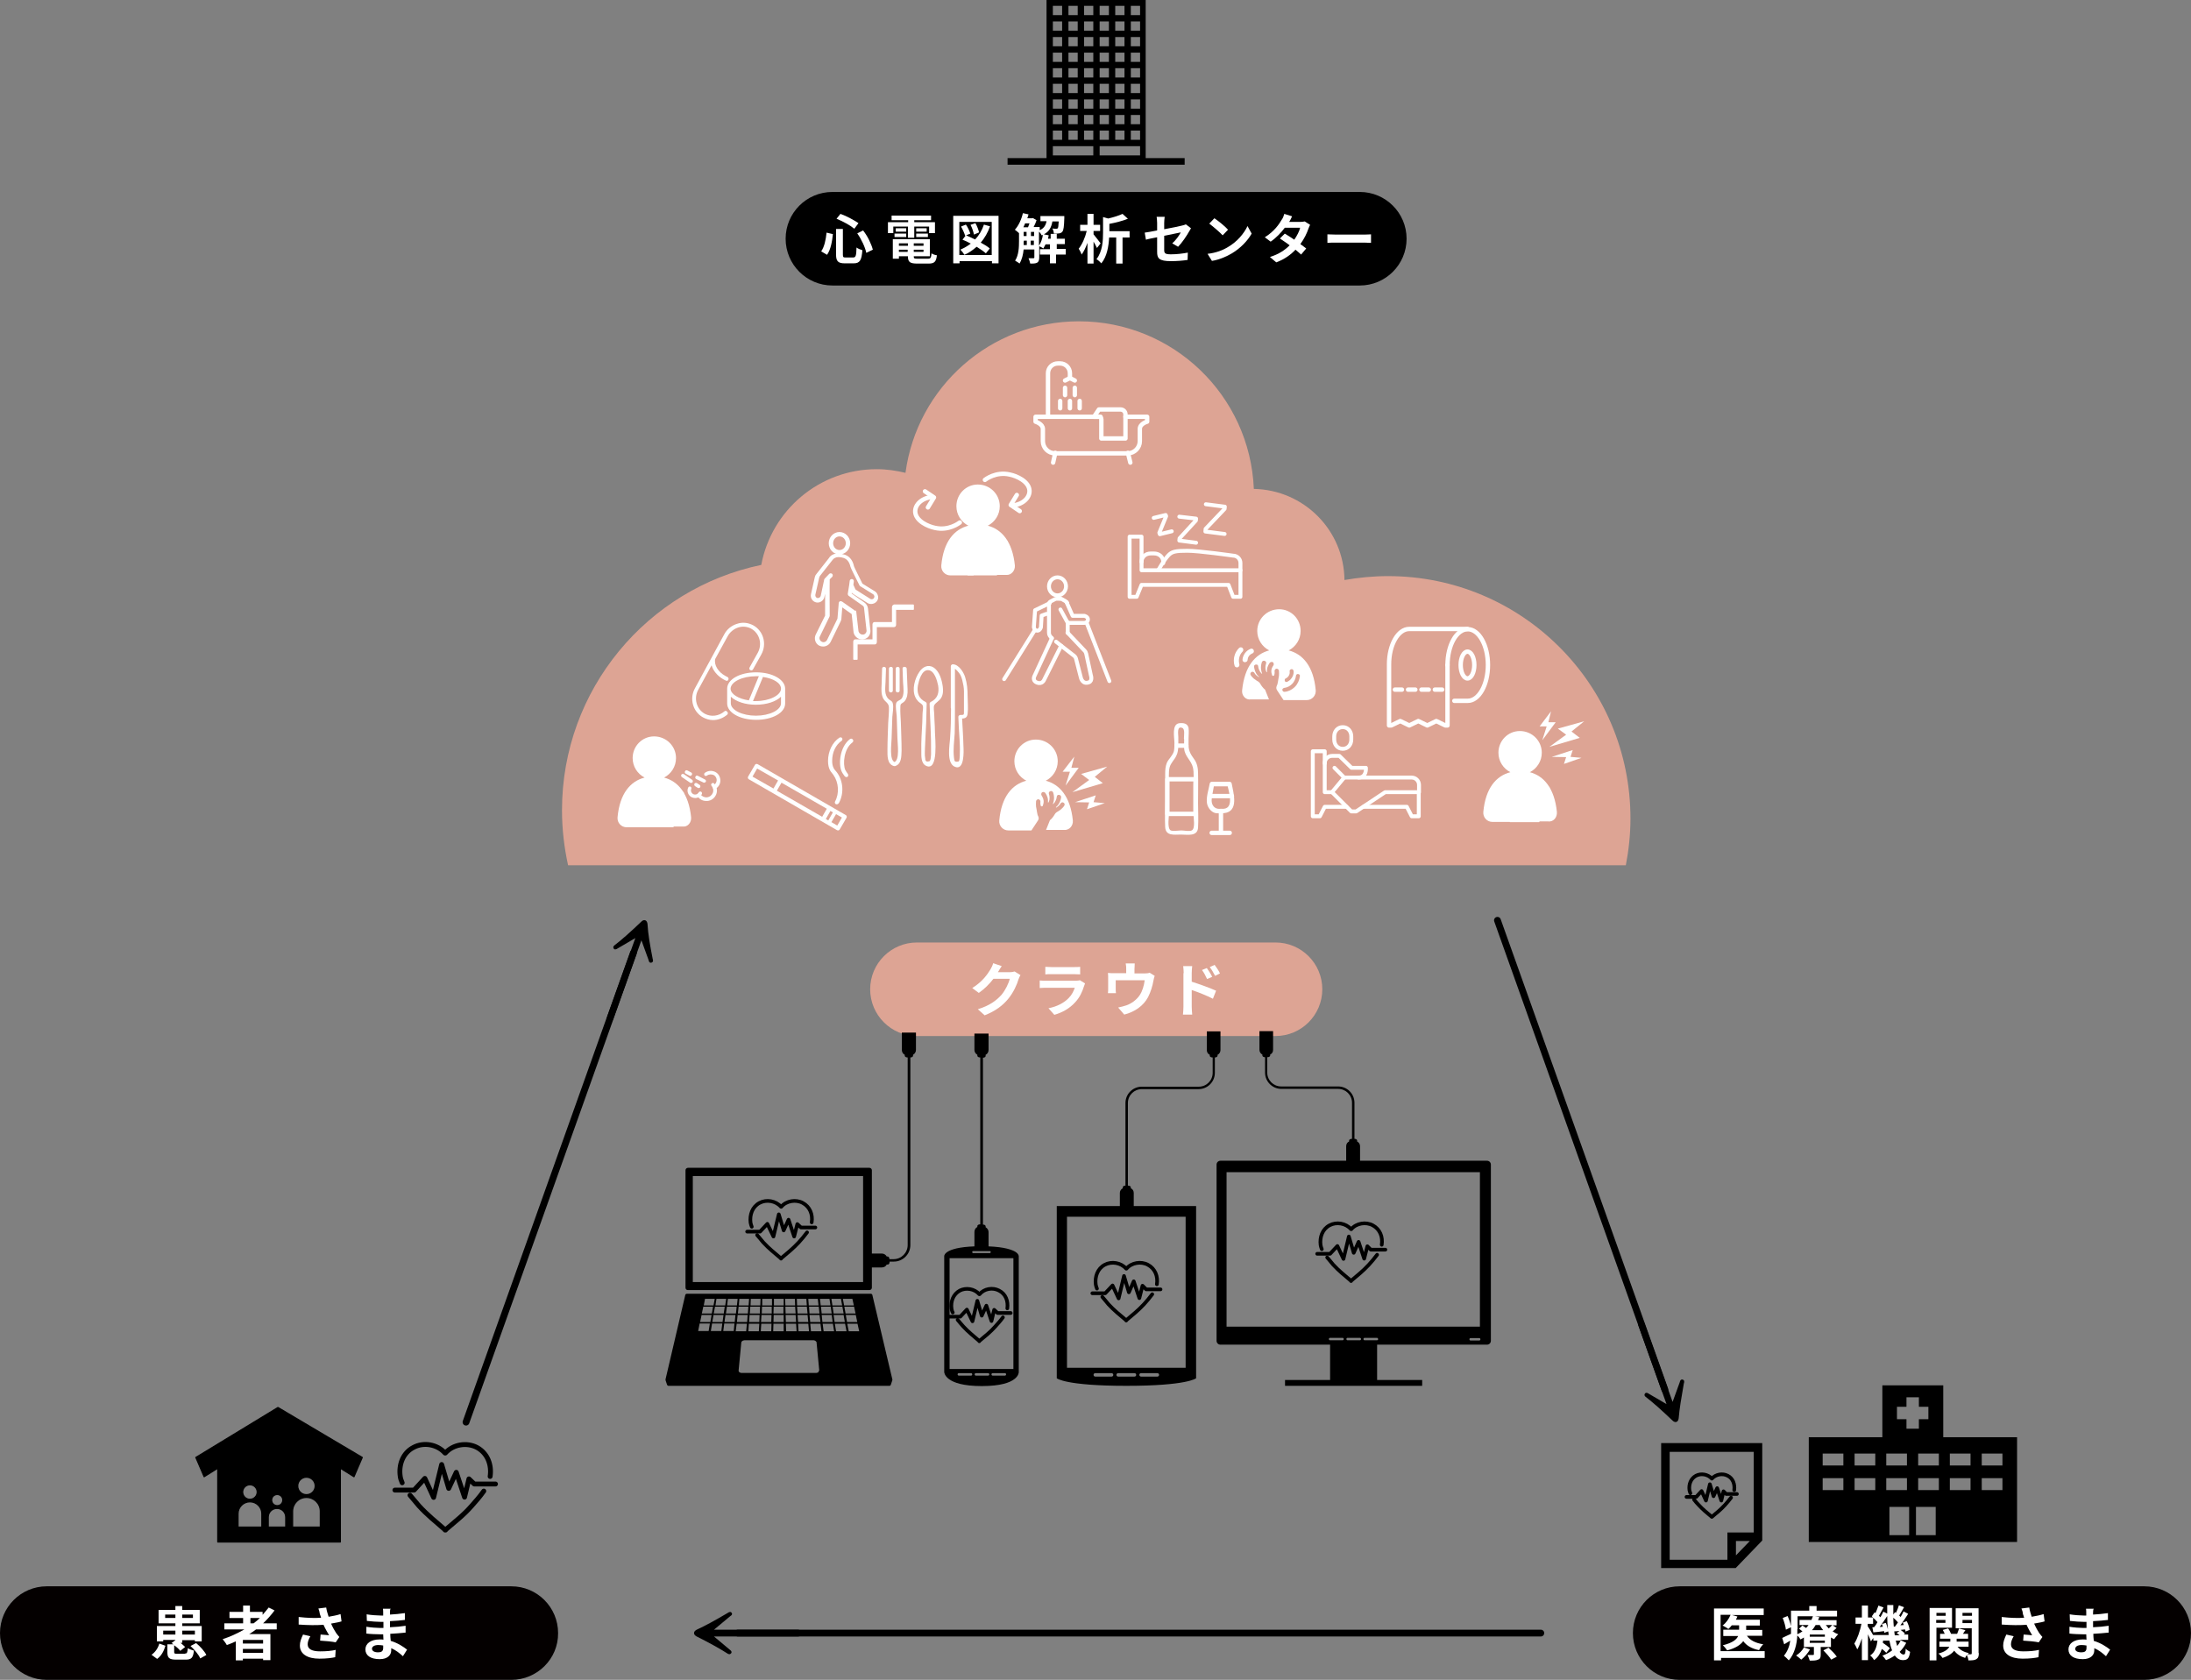 <?xml version="1.0" encoding="utf-8"?>
<!-- Generator: Adobe Illustrator 28.0.0, SVG Export Plug-In . SVG Version: 6.00 Build 0)  -->
<svg version="1.1" id="レイヤー_1" xmlns="http://www.w3.org/2000/svg" xmlns:xlink="http://www.w3.org/1999/xlink" x="0px"
	 y="0px" viewBox="0 0 899.4 689.6" style="enable-background:new 0 0 899.4 689.6;" xml:space="preserve">
<rect x="0" y="0" width="899.4" height="689.6" fill="#808080" stroke="none"/>
<style type="text/css">
	.st0{stroke:#000000;stroke-width:2.8;stroke-linecap:round;stroke-linejoin:round;stroke-miterlimit:10;}
	.st1{fill:#040000;}
	.st2{fill:#FFFFFF;}
	.st3{stroke:#000000;stroke-width:0.5;stroke-linecap:round;stroke-linejoin:round;stroke-miterlimit:10;}
	.st4{fill:none;stroke:#000000;stroke-width:2;stroke-linecap:round;stroke-linejoin:round;stroke-miterlimit:10;}
	.st5{fill:none;stroke:#000000;stroke-width:1.5;stroke-linecap:round;stroke-linejoin:round;stroke-miterlimit:10;}
	.st6{fill:#DDA494;}
	.st7{fill:none;stroke:#FFFFFF;stroke-width:1.6;stroke-linecap:round;stroke-linejoin:round;stroke-miterlimit:10;}
	.st8{fill:none;stroke:#FFFFFF;stroke-width:1.8;stroke-linecap:round;stroke-linejoin:round;stroke-miterlimit:10;}
	.st9{fill:#FFFFFF;stroke:#FFFFFF;stroke-width:0.5;stroke-linecap:round;stroke-linejoin:round;stroke-miterlimit:10;}
	.st10{fill:#FFFFFF;stroke:#FFFFFF;stroke-width:0.6;stroke-miterlimit:10;}
</style>
<g>
	<line class="st0" x1="302.9" y1="670.4" x2="632.5" y2="670.4"/>
	<g>
		<path d="M298.6,662.2c0.7-0.5,1.3-0.6,1.6-0.3c0.5,0.5,0.4,1.1-0.5,1.6l-6.6,5.5h34.4c0.9,0,1.4,0.5,1.4,1.4
			c0,0.9-0.5,1.4-1.4,1.4h-34.4l6.8,5.7c0.4,0.4,0.5,0.7,0.3,1.1c-0.4,0.5-0.8,0.6-1.4,0.3c-3.1-2-7.4-4.4-12.8-7.1
			c-0.7-0.4-1.1-0.8-1.1-1.4s0.4-1,1.1-1.4C289.5,667.4,293.7,665.1,298.6,662.2z"/>
	</g>
</g>
<g>
	<path class="st1" d="M880.2,689.6H689.5c-10.6,0-19.2-8.6-19.2-19.2l0,0c0-10.6,8.6-19.2,19.2-19.2h190.7
		c10.6,0,19.2,8.6,19.2,19.2l0,0C899.4,681,890.8,689.6,880.2,689.6z"/>
	<g>
		<path class="st2" d="M724.6,680.6h-18.1v1h-2.9v-21.3H724v2.7h-13l2.2,0.6c-0.2,0.5-0.4,0.9-0.6,1.3h9.8v2.4h-5.6v1.8h6.6v2.4
			h-6.3c1.3,1.9,3.6,3,6.7,3.5c-0.6,0.6-1.4,1.6-1.7,2.4c-3-0.6-5.1-1.8-6.5-3.7c-1.1,1.5-3.1,2.9-6.6,3.8c-0.4-0.6-1.2-1.6-1.8-2.1
			c4.1-1,5.7-2.4,6.3-3.8h-6.1V669h6.5v-1.8h-3c-0.5,0.6-0.9,1.1-1.4,1.5c-0.6-0.4-1.7-1.1-2.4-1.4c1.4-1,2.6-2.7,3.3-4.4h-4.1v14.9
			h18.1V680.6z"/>
		<path class="st2" d="M753.9,668.3c-0.5,0.5-1.1,1-1.6,1.4c0.7,0.5,1.5,0.9,2.3,1.2c-0.6,0.5-1.3,1.4-1.7,2
			c-0.4-0.2-0.9-0.4-1.3-0.7v3.9h-4.2v3.1c0,1.2-0.2,1.8-1.1,2.1c-0.8,0.4-1.9,0.4-3.4,0.4c-0.2-0.7-0.6-1.7-0.9-2.3
			c0.9,0,1.9,0,2.2,0c0.3,0,0.4-0.1,0.4-0.3v-3h-4.1v-3.9c-0.5,0.3-0.9,0.6-1.4,0.8c-0.3-0.5-0.8-1.2-1.3-1.6
			c-0.2,3.5-1.1,7.5-3.5,10.2c-0.4-0.5-1.5-1.5-2-1.9c1.5-1.8,2.3-4,2.6-6.2c-0.9,0.5-1.7,1-2.5,1.5l-0.8-2.6
			c0.9-0.4,2.2-1.1,3.6-1.7c0-0.6,0-1.3,0-1.9V668l-2.1,1c-0.1-1.2-0.7-3.3-1.3-4.8l2-0.8c0.6,1.3,1.2,3,1.4,4.2v-6.4h7.5v-1.9h3
			v1.9h8.4v2.4h-9l1.7,0.2c-0.1,0.4-0.3,0.9-0.5,1.3h7.6v2.1h-1.6L753.9,668.3z M743,677.1c-0.9,1.6-2.3,3.2-3.6,4.2
			c-0.5-0.5-1.5-1.3-2.1-1.7c1.3-0.8,2.5-2,3.2-3.3L743,677.1z M737.8,668.8c0,0.6,0,1.3,0,2.1c0.8-0.4,1.5-0.8,2.1-1.2
			c-0.5-0.4-1-0.8-1.4-1.1l1.4-1.3c0.5,0.3,1,0.7,1.5,1c0.4-0.4,0.7-0.8,1-1.2h-3.7V665h4.9c0.2-0.5,0.4-1,0.6-1.5h-6.3V668.8z
			 M749.1,671h-6.2v0.9h6.2V671z M749.1,673.5h-6.2v0.9h6.2V673.5z M745.3,667.1c-0.4,0.7-0.9,1.5-1.5,2.1h4.6
			c-0.6-0.7-1-1.4-1.4-2.1H745.3z M750.6,676.4c1.2,1.1,2.7,2.6,3.4,3.7l-2.3,1.2c-0.6-1-2.1-2.7-3.2-3.8L750.6,676.4z M749.5,667.1
			c0.4,0.5,0.8,0.9,1.2,1.4c0.5-0.5,1.1-1,1.4-1.4H749.5z"/>
		<path class="st2" d="M782.5,674.4c-0.7,1.4-1.6,2.6-2.7,3.7c0.5,0.7,1,1.1,1.6,1.1s0.8-0.5,0.9-2.4c0.5,0.6,1.3,1,1.8,1.3
			c-0.4,2.7-1.1,3.4-3,3.4c-1.3,0-2.4-0.7-3.3-1.9c-1.1,0.8-2.3,1.4-3.6,1.9c-0.3-0.5-1-1.4-1.5-1.8c1.5-0.6,2.9-1.3,4-2.2
			c-0.5-1.2-0.8-2.5-1.1-4H773c0,0.3-0.1,0.6-0.1,0.9c1.1,0.7,2.2,1.6,2.9,2.2l-1.5,1.9c-0.4-0.5-1.1-1.1-1.8-1.6
			c-0.6,1.8-1.5,3.4-3.2,4.6c-0.3-0.6-1-1.5-1.6-1.9c2.1-1.4,2.7-3.7,3-6.1H769v-1.1l-1,1.4c-0.2-0.7-0.7-1.8-1.2-2.9v10.6h-2.5
			v-8.9c-0.6,1.8-1.2,3.4-1.9,4.5c-0.3-0.7-0.8-1.8-1.2-2.4c1.2-1.9,2.4-5.2,2.9-8.1h-2.4v-2.6h2.6v-4.9h2.5v4.9h2.1
			c-0.2-0.2-0.4-0.3-0.5-0.5l1.1-1.6l0.4,0.3c0.4-1,0.9-2.2,1.2-3.1l2.1,0.8c-0.7,1.2-1.4,2.5-1.9,3.4c0.2,0.2,0.4,0.4,0.6,0.6
			c0.5-0.8,0.9-1.6,1.2-2.3l1.6,0.8c0-1.1,0-2.3,0-3.5h2.5c0,1.3,0,2.6,0,3.9l0.7-1l0.4,0.3c0.5-1,0.9-2.2,1.2-3.1l2.1,0.8
			c-0.7,1.2-1.4,2.5-2,3.4c0.2,0.2,0.4,0.4,0.6,0.6c0.5-0.8,0.9-1.6,1.2-2.3l1.9,1c-1,1.5-2.1,3.3-3.2,4.7l1.4-0.1
			c-0.1-0.3-0.3-0.7-0.4-1l1.6-0.6c0.6,1.1,1.1,2.6,1.2,3.6l-1.7,0.7c0-0.3-0.1-0.6-0.2-0.9l-1.8,0.2c0.7,0.5,1.4,1.1,1.8,1.5
			l-0.5,0.4h1.8v2.2h-3.4L782.5,674.4z M775.3,671.3c0-0.5-0.1-1-0.2-1.6l-1.6,0.6c0-0.2,0-0.5-0.1-0.7c-1.6,0.2-3,0.4-4.4,0.5
			l-0.4-2.1l0.7,0c0.5-0.6,1-1.3,1.4-2.1c-0.5-0.6-1.1-1.2-1.8-1.8v2.5h-2.2v1c0.5,0.7,1.7,2.6,2.2,3.6H775.3z M774.1,666.2
			c0.4,0.8,0.7,1.8,0.9,2.7c-0.2-1.8-0.3-3.6-0.3-5.5c-1,1.5-2.1,3.2-3.1,4.5l1.3-0.1c-0.1-0.4-0.2-0.7-0.4-1.1L774.1,666.2z
			 M777.9,667.7c0.4-0.5,0.8-1.1,1.2-1.7c-0.5-0.6-1.2-1.3-1.9-1.9c0,1.3,0.1,2.5,0.2,3.7L777.9,667.7z M779.8,671.3
			c-0.4-0.3-0.8-0.6-1.2-0.9l1.1-0.9c-0.7,0.1-1.4,0.2-2.1,0.2l-0.1-0.7c0.1,0.8,0.2,1.5,0.3,2.3H779.8z M778.2,673.5
			c0.2,0.8,0.4,1.5,0.6,2.2c0.6-0.7,1-1.4,1.4-2.2H778.2z"/>
		<path class="st2" d="M794.9,668.2v13.4h-2.8v-21.5h9.2v8.1H794.9z M794.9,662.1v1.2h3.8v-1.2H794.9z M798.6,666.3V665h-3.8v1.2
			H798.6z M812.3,678.6c0,1.3-0.2,2-1,2.5s-1.8,0.5-3.3,0.5c0-0.6-0.3-1.5-0.6-2.2c-0.3,0.4-0.6,0.8-0.7,1.2c-2-0.6-3.5-1.6-4.5-3
			c-0.8,1.1-2.3,2.2-4.8,3c-0.3-0.5-1.1-1.4-1.7-1.8c2.7-0.7,4-1.8,4.5-2.8h-4.1v-2.1h4.5v-1.2h-4.2v-2h1.9
			c-0.2-0.5-0.5-1.1-0.8-1.6l2.2-0.6c0.5,0.6,0.9,1.5,1.2,2.2h2.5c0.3-0.7,0.6-1.6,0.8-2.2l2.6,0.7c-0.4,0.5-0.7,1.1-1,1.5h2.1v2
			h-4.7v1.2h4.9v2.1h-4.5c1,1.3,2.5,2.2,4.6,2.6c-0.1,0.1-0.3,0.3-0.5,0.5c0.6,0,1.1,0,1.3,0c0.3,0,0.4-0.1,0.4-0.4v-10.3h-6.6v-8.2
			h9.4V678.6z M805.6,662.1v1.2h3.9v-1.2H805.6z M809.5,666.3V665h-3.9v1.3H809.5z"/>
		<path class="st2" d="M829.8,660.3l3.2-0.4c0.2,1.3,0.6,2.6,1,3.8c1.7-0.3,3.4-0.6,4.9-1.1l0.4,3c-1.2,0.4-2.8,0.6-4.3,0.9
			c0.7,1.6,1.5,3,2.1,3.9c0.4,0.6,0.9,1.1,1.3,1.6l-1.5,2.2c-1.3-0.3-4.4-0.6-6.4-0.7l0.2-2.5c1.2,0.1,2.8,0.2,3.5,0.3
			c-0.7-1.2-1.6-2.7-2.3-4.3c-2.9,0.2-6.1,0.2-10.2-0.1l0-3.1c3.6,0.4,6.7,0.5,9.2,0.3c-0.2-0.6-0.3-1.1-0.5-1.5
			C830.4,661.9,830.1,661,829.8,660.3z M825.5,675c0,2,1.8,2.9,5.1,2.9c2.6,0,4.7-0.2,6.4-0.6l-0.2,3c-1.4,0.3-3.5,0.6-6.5,0.6
			c-4.9,0-8-1.9-8-5.4c0-1.5,0.5-2.8,1.3-4.5l3,0.7C825.9,672.9,825.5,674,825.5,675z"/>
		<path class="st2" d="M859.2,661.8c0,0.2,0,0.6,0,1c2-0.1,4-0.3,6.1-0.6l0,2.8c-1.6,0.2-3.8,0.4-6.1,0.5c0,0.8,0,1.7,0,2.5
			c2.4-0.1,4.5-0.3,6.4-0.6l0,2.8c-2.2,0.2-4,0.4-6.3,0.5c0,0.9,0.1,1.9,0.2,2.9c3,0.9,5.3,2.5,6.7,3.6l-1.7,2.7
			c-1.3-1.2-2.9-2.5-4.8-3.3c0,0.3,0,0.6,0,0.9c0,2-1.6,3.6-4.7,3.6c-3.8,0-5.9-1.5-5.9-4c0-2.4,2.2-4.1,5.9-4.1c0.5,0,1,0,1.5,0.1
			c0-0.7-0.1-1.5-0.1-2.2c-0.4,0-0.8,0-1.2,0c-1.4,0-4.1-0.1-5.7-0.3l0-2.8c1.6,0.3,4.5,0.5,5.8,0.5c0.4,0,0.8,0,1.2,0
			c0-0.8,0-1.7,0-2.5c-0.3,0-0.6,0-0.9,0c-1.5,0-4.3-0.2-5.9-0.4l-0.1-2.7c1.7,0.3,4.5,0.5,5.9,0.5c0.3,0,0.6,0,0.9,0
			c0-0.5,0-0.8,0-1.1c0-0.5,0-1.2-0.1-1.7h3.2C859.3,660.6,859.2,661.2,859.2,661.8z M854.4,678.3c1.3,0,2.1-0.4,2.1-1.8
			c0-0.3,0-0.6,0-1c-0.6-0.1-1.3-0.2-2-0.2c-1.7,0-2.6,0.7-2.6,1.5C851.8,677.7,852.7,678.3,854.4,678.3z"/>
	</g>
</g>
<g>
	<path class="st1" d="M209.9,689.6H19.2C8.6,689.6,0,681,0,670.4l0,0c0-10.6,8.6-19.2,19.2-19.2h190.7c10.6,0,19.2,8.6,19.2,19.2
		l0,0C229.2,681,220.5,689.6,209.9,689.6z"/>
	<g>
		<path class="st2" d="M62.2,679.3c1.6-1.1,2.7-2.8,3.2-4.6l2.5,0.9c-0.6,2.1-1.6,4.1-3.4,5.4L62.2,679.3z M75.9,678.8
			c0.9,0,1-0.3,1.2-2.2c0.6,0.4,1.8,0.8,2.5,1c-0.3,3-1.1,3.7-3.4,3.7h-3.8c-3,0-3.7-0.7-3.7-3.2V675h2.5c-0.3-0.2-0.5-0.4-0.8-0.5
			l1.6-1.2v-0.1h-5v0.6h-2.6v-6.3H72v-1.1h-6.9v-5.5H72v-1.6h2.8v1.6H82v5.5h-7.2v1.1h8v6.3H80v-0.5h-5.2v1.1h-0.7
			c0.7,0.6,1.4,1.2,1.9,1.7l-2,1.6c-0.5-0.7-1.5-1.6-2.5-2.3v2.8c0,0.6,0.2,0.7,1.2,0.7H75.9z M72,671v-1.6h-5v1.6H72z M72,664.2
			v-1.4h-4.2v1.4H72z M74.8,662.8v1.4h4.4v-1.4H74.8z M74.8,669.4v1.6H80v-1.6H74.8z M80.5,674.5c1.7,1.4,3.5,3.4,4.2,4.9l-2.5,1.4
			c-0.6-1.5-2.4-3.6-4-5.1L80.5,674.5z"/>
		<path class="st2" d="M105.1,668.9c-0.9,0.7-1.8,1.3-2.8,1.9h8.7v10.7h-3v-0.6h-8.3v0.7h-2.9v-7.8c-1.2,0.5-2.4,1.1-3.7,1.5
			c-0.3-0.6-1.2-1.8-1.7-2.4c3.1-1,6.1-2.4,8.9-4h-8.2v-2.5h7.7v-2.2h-5.6v-2.5h5.6v-2.6h2.8v2.6h5.2v1.2c0.9-1,1.7-2,2.5-3l2.4,1.2
			c-1.4,1.9-3,3.7-4.7,5.3h5.6v2.5H105.1z M108,673.2h-8.3v1.5h8.3V673.2z M108,678.5v-1.6h-8.3v1.6H108z M102.8,666.4h1.3
			c0.9-0.7,1.8-1.4,2.6-2.2h-3.9V666.4z"/>
		<path class="st2" d="M130.7,660.3l3.2-0.4c0.2,1.3,0.6,2.6,1,3.8c1.7-0.3,3.4-0.6,4.9-1.1l0.4,3c-1.2,0.4-2.8,0.6-4.3,0.9
			c0.7,1.6,1.5,3,2.1,3.9c0.4,0.6,0.9,1.1,1.3,1.6l-1.5,2.2c-1.3-0.3-4.4-0.6-6.4-0.7l0.2-2.5c1.2,0.1,2.8,0.2,3.5,0.3
			c-0.7-1.2-1.6-2.7-2.3-4.3c-2.9,0.2-6.1,0.2-10.2-0.1l0-3.1c3.6,0.4,6.7,0.5,9.2,0.3c-0.2-0.6-0.3-1.1-0.5-1.5
			C131.2,661.9,131,661,130.7,660.3z M126.3,675c0,2,1.8,2.9,5.1,2.9c2.6,0,4.7-0.2,6.4-0.6l-0.2,3c-1.4,0.3-3.5,0.6-6.5,0.6
			c-4.9,0-8-1.9-8-5.4c0-1.5,0.5-2.8,1.3-4.5l3,0.7C126.7,672.9,126.3,674,126.3,675z"/>
		<path class="st2" d="M160.1,661.8c0,0.2,0,0.6,0,1c2-0.1,4-0.3,6.1-0.6l0,2.8c-1.6,0.2-3.8,0.4-6.1,0.5c0,0.8,0,1.7,0,2.5
			c2.4-0.1,4.5-0.3,6.4-0.6l0,2.8c-2.2,0.2-4,0.4-6.3,0.5c0,0.9,0.1,1.9,0.2,2.9c3,0.9,5.3,2.5,6.7,3.6l-1.7,2.7
			c-1.3-1.2-2.9-2.5-4.8-3.3c0,0.3,0,0.6,0,0.9c0,2-1.6,3.6-4.7,3.6c-3.8,0-5.9-1.5-5.9-4c0-2.4,2.2-4.1,5.9-4.1c0.5,0,1,0,1.5,0.1
			c0-0.7-0.1-1.5-0.1-2.2c-0.4,0-0.8,0-1.2,0c-1.4,0-4.1-0.1-5.7-0.3l0-2.8c1.6,0.3,4.5,0.5,5.8,0.5c0.4,0,0.8,0,1.2,0
			c0-0.8,0-1.7,0-2.5c-0.3,0-0.6,0-0.9,0c-1.5,0-4.3-0.2-5.9-0.4l-0.1-2.7c1.7,0.3,4.5,0.5,5.9,0.5c0.3,0,0.6,0,0.9,0
			c0-0.5,0-0.8,0-1.1c0-0.5,0-1.2-0.1-1.7h3.2C160.1,660.6,160.1,661.2,160.1,661.8z M155.2,678.3c1.3,0,2.1-0.4,2.1-1.8
			c0-0.3,0-0.6,0-1c-0.6-0.1-1.3-0.2-2-0.2c-1.7,0-2.6,0.7-2.6,1.5C152.7,677.7,153.6,678.3,155.2,678.3z"/>
	</g>
</g>
<g>
	<path class="st3" d="M148.7,598.3l-34.6-20.5l-33.7,20.5l3.4,7.9l5.6-3.5V633h50.3v-30.3l5.6,3.5L148.7,598.3z M113.8,613.5
		c1.3,0,2.3,1,2.3,2.3c0,1.3-1,2.3-2.3,2.3c-1.3,0-2.3-1-2.3-2.3C111.5,614.5,112.5,613.5,113.8,613.5z M105.6,612.5
		c0,1.7-1.4,3-3,3c-1.7,0-3-1.4-3-3c0-1.7,1.4-3,3-3C104.2,609.5,105.6,610.8,105.6,612.5z M107.4,626.9h-9.7v-5.5
		c0-2.7,2.2-4.9,4.9-4.9h0c2.7,0,4.9,2.2,4.9,4.9V626.9z M117.4,626.9h-7.3v-4.1c0-2,1.6-3.6,3.6-3.6h0c2,0,3.6,1.6,3.6,3.6V626.9z
		 M131.5,626.9h-11.4v-6.5c0-3.1,2.5-5.7,5.7-5.7l0,0c3.1,0,5.7,2.5,5.7,5.7V626.9z M122.2,610c0-2,1.6-3.6,3.6-3.6
		c2,0,3.6,1.6,3.6,3.6c0,2-1.6,3.6-3.6,3.6C123.8,613.6,122.2,612,122.2,610z"/>
</g>
<g>
	<path class="st4" d="M201.2,606.1c0.7-4.7-1-9.5-5.4-11.9c-4.2-2.2-9.8-1.3-13,2.3h-0.1c-3.2-3.6-8.8-4.6-13-2.3
		c-4.4,2.3-6.1,7.2-5.4,11.9c0.1,0.8,0.4,1.7,0.8,2.6"/>
	<path class="st4" d="M168.3,613.8c1.3,1.6,2.6,3.1,3.7,4.4c3.4,3.7,6.9,6.5,10.7,9.8l0,0.1c0,0,0,0,0.1,0c0,0,0,0,0.1,0l0-0.1
		c3.8-3.3,7.4-6,10.7-9.8c1.5-1.7,3.4-3.8,5-6.1"/>
	<polyline class="st4" points="162.1,611.7 170,611.7 174.4,606.9 178,614.7 181.3,601.2 184.2,611 187.3,604.4 190.7,614.6 
		192.5,607.1 194.7,609.2 203.4,609.2 	"/>
</g>
<g>
	<line class="st0" x1="260" y1="391.2" x2="191.3" y2="583.8"/>
	<g>
		<path d="M267.9,393.5c0.3,0.9,0.2,1.4-0.3,1.6c-0.7,0.3-1.2,0-1.4-1.1l-2.9-8l-11.6,32.4c-0.3,0.9-0.9,1.1-1.7,0.8
			c-0.9-0.3-1.1-0.9-0.8-1.7l11.6-32.4l-7.7,4.5c-0.5,0.2-0.8,0.2-1.1-0.1c-0.4-0.5-0.3-1,0.2-1.4c2.9-2.2,6.6-5.5,11-9.7
			c0.6-0.6,1.1-0.8,1.7-0.6c0.5,0.2,0.8,0.7,0.9,1.5C266,383.2,266.8,387.9,267.9,393.5z"/>
	</g>
</g>
<g>
	<line class="st0" x1="683.4" y1="570.4" x2="614.7" y2="377.8"/>
	<g>
		<path d="M689.1,582.2c-0.1,0.8-0.4,1.3-0.9,1.5c-0.5,0.2-1.1,0-1.7-0.6c-4.4-4.2-8.1-7.5-11-9.7c-0.5-0.4-0.6-0.9-0.2-1.4
			c0.3-0.3,0.7-0.3,1.1-0.1l7.7,4.5L672.5,544c-0.3-0.9,0-1.4,0.8-1.7c0.9-0.3,1.4,0,1.7,0.8l11.6,32.4l2.9-8c0.2-1,0.7-1.4,1.4-1.1
			c0.5,0.2,0.6,0.8,0.3,1.6C690.2,573.7,689.4,578.4,689.1,582.2z"/>
	</g>
</g>
<g>
	<path class="st5" d="M567.2,511c0.5-3.2-0.7-6.4-3.7-8c-2.8-1.5-6.7-0.9-8.8,1.6h-0.1c-2.2-2.5-6-3.1-8.8-1.6
		c-3,1.6-4.1,4.9-3.7,8.1c0.1,0.6,0.3,1.2,0.5,1.7"/>
	<path class="st5" d="M544.8,516.2c0.9,1.1,1.8,2.1,2.5,3c2.3,2.5,4.7,4.4,7.3,6.6l0,0.1c0,0,0,0,0,0c0,0,0,0,0,0l0-0.1
		c2.6-2.2,5-4.1,7.3-6.6c1-1.1,2.3-2.6,3.4-4.1"/>
	<polyline class="st5" points="540.7,514.7 546,514.7 549,511.5 551.5,516.8 553.7,507.6 555.7,514.3 557.7,509.8 560,516.7 
		561.3,511.6 562.7,513 568.7,513 	"/>
</g>
<path class="st6" d="M523.6,425.3H376.4c-10.6,0-19.2-8.6-19.2-19.2v0c0-10.6,8.6-19.2,19.2-19.2h147.2c10.6,0,19.2,8.6,19.2,19.2v0
	C542.8,416.7,534.2,425.3,523.6,425.3z"/>
<g>
	<path class="st2" d="M409.7,399c0,0,0,0.1-0.1,0.1h4.8c0.7,0,1.5-0.1,2.1-0.3l2.4,1.5c-0.3,0.5-0.6,1.1-0.8,1.7
		c-0.6,2.1-2,5.3-4.2,8c-2.3,2.8-5.2,5-9.7,6.8l-2.8-2.5c4.9-1.5,7.6-3.6,9.7-5.9c1.6-1.9,3-4.8,3.4-6.6h-6.7
		c-1.6,2.1-3.7,4.2-6,5.8l-2.7-2c4.2-2.6,6.3-5.7,7.5-7.7c0.4-0.6,0.9-1.7,1.1-2.5l3.5,1.2C410.7,397.4,410,398.4,409.7,399z"/>
	<path class="st2" d="M445,404.8c-0.7,2.3-1.8,4.7-3.6,6.6c-2.4,2.7-5.5,4.3-8.6,5.2l-2.4-2.7c3.6-0.7,6.5-2.3,8.3-4.2
		c1.3-1.3,2-2.8,2.5-4.2h-11.6c-0.6,0-1.8,0-2.8,0.1v-3.1c1,0.1,2,0.1,2.8,0.1h11.9c0.8,0,1.4-0.1,1.8-0.2l2.1,1.3
		C445.3,404.1,445.1,404.5,445,404.8z M431.6,397h9.2c0.7,0,1.9,0,2.6-0.1v3.1c-0.6,0-1.8-0.1-2.6-0.1h-9.2c-0.8,0-1.8,0-2.5,0.1
		v-3.1C429.8,396.9,430.8,397,431.6,397z"/>
	<path class="st2" d="M465.7,397.8v1.8h4.2c1,0,1.6-0.1,2-0.3l2.1,1.3c-0.2,0.5-0.4,1.4-0.5,1.9c-0.4,2.3-1.1,4.6-2.2,6.8
		c-1.9,3.6-5.5,6.1-9.8,7.2l-2.5-2.9c1.1-0.2,2.4-0.6,3.4-0.9c2-0.7,4.1-2.2,5.4-4.1c1.2-1.8,1.8-4,2.1-6.2H458v3.5
		c0,0.6,0,1.3,0.1,1.8h-3.3c0.1-0.6,0.1-1.4,0.1-2v-4.2c0-0.5,0-1.5-0.1-2.1c0.8,0.1,1.5,0.1,2.4,0.1h5.1v-1.8c0-0.7,0-1.2-0.2-2.2
		h3.7C465.8,396.7,465.7,397.2,465.7,397.8z"/>
	<path class="st2" d="M485.9,399.5c0-0.9-0.1-2-0.2-2.9h3.7c-0.1,0.8-0.2,1.9-0.2,2.9v3.5c3.2,1,7.8,2.7,10,3.7l-1.3,3.3
		c-2.5-1.3-6.1-2.7-8.7-3.6v6.8c0,0.7,0.1,2.4,0.2,3.3h-3.8c0.1-0.9,0.2-2.4,0.2-3.3V399.5z M497.6,401l-2.1,0.9
		c-0.7-1.5-1.2-2.5-2.1-3.7l2-0.8C496.1,398.4,497.1,399.9,497.6,401z M500.8,399.6l-2,1c-0.8-1.5-1.3-2.4-2.2-3.6l2-0.9
		C499.3,397,500.3,398.5,500.8,399.6z"/>
</g>
<g>
	<path d="M355.3,514.6h6.7c0.9,0,1.6,0.5,2,1.2h0.4c0.4,0,0.7,0.5,0.7,1.1h1.7c3.2,0,5.8-2.6,5.8-5.8v-77h0c-0.7,0-1.2-0.3-1.2-0.7
		V433c-0.7-0.3-1.2-1.1-1.2-2v-7.1h5.8v7.1c0,0.9-0.5,1.6-1.2,2v0.4c0,0.4-0.5,0.7-1.1,0.7v77c0,3.8-3.1,6.8-6.8,6.8h-1.7v0
		c0,0.7-0.3,1.2-0.7,1.2H364c-0.3,0.7-1.1,1.2-2,1.2h-6.7V514.6z"/>
	<g>
		<path d="M282.4,529.6h74.5c0.5,0,1-0.4,1-1v-48.2c0-0.5-0.4-1-1-1h-74.5c-0.5,0-1,0.4-1,1v48.2
			C281.4,529.2,281.8,529.6,282.4,529.6z M284.4,482.8h28.3h41.6v43.5h-25.1h-44.8V482.8z"/>
		<path d="M366.3,566.2l-8.2-34.6c0-0.1-0.1-0.2-0.1-0.2c-0.1-0.1-0.1-0.1-0.2-0.2c-0.1-0.1-0.2-0.1-0.3-0.1c-0.1,0-0.2,0-0.3,0
			l-75,0c-0.1,0-0.2,0-0.3,0c-0.1,0-0.2,0.1-0.3,0.1c-0.1,0.1-0.2,0.1-0.2,0.2c-0.1,0.1-0.1,0.1-0.1,0.2l-8.1,34.6
			c0,0.1,0,0.2,0,0.3c0,0,0,0,0,0.1c0,0,0,0,0,0c0.2,0.6,0.4,1.2,0.6,1.8c0,0.1,0.1,0.1,0.1,0.2c0.1,0.1,0.1,0.1,0.2,0.2
			c0.1,0,0.2,0.1,0.2,0.1c0.1,0,0.2,0,0.3,0l90.3,0c0.1,0,0.2,0,0.3,0c0.1,0,0.2-0.1,0.2-0.1c0.1,0,0.1-0.1,0.2-0.2
			c0.1-0.1,0.1-0.1,0.1-0.2c0.2-0.6,0.4-1.2,0.6-1.8c0,0,0,0,0,0c0,0,0,0,0-0.1C366.3,566.5,366.4,566.4,366.3,566.2z M273.2,566.8
			C273.1,566.8,273.1,566.8,273.2,566.8C273.1,566.8,273.2,566.9,273.2,566.8C273.2,566.9,273.2,566.8,273.2,566.8z M273.3,567
			C273.3,567,273.3,567,273.3,567c0,0,0.1,0,0.1,0.1C273.4,567.1,273.4,567,273.3,567z M273.6,567.1
			C273.6,567.1,273.6,567.1,273.6,567.1C273.6,567.1,273.6,567.1,273.6,567.1C273.6,567.1,273.6,567.1,273.6,567.1z M351.2,539.2
			l-4.1,0l-0.5-2.8l4,0L351.2,539.2z M349.9,533.2l0.6,2.7l-4,0l-0.5-2.7L349.9,533.2z M346.3,539.2h-4.1l-0.4-2.8h4L346.3,539.2z
			 M345.2,533.2l0.5,2.7l-4,0l-0.4-2.7L345.2,533.2z M341.4,539.2l-4.1,0l-0.3-2.8l4,0L341.4,539.2z M340.5,533.2l0.4,2.7l-4,0
			l-0.3-2.7L340.5,533.2z M336.8,542.7l-4.2,0l-0.3-2.9l4.1,0L336.8,542.7z M336.4,539.2l-4.1,0l-0.2-2.8l4,0L336.4,539.2z
			 M332.1,546.5h-4.3l-0.2-3.1h4.2L332.1,546.5z M335.7,533.2l0.3,2.7l-4,0l-0.2-2.7L335.7,533.2z M331.8,542.7h-4.2l-0.2-2.9h4.1
			L331.8,542.7z M331.5,539.2h-4.1l-0.2-2.8l4,0L331.5,539.2z M331,533.2l0.2,2.7l-4,0l-0.1-2.7L331,533.2z M327,546.5h-4.3
			l-0.1-3.1h4.2L327,546.5z M326.8,542.7l-4.2,0l-0.1-2.9l4.1,0L326.8,542.7z M326.6,539.2h-4.1l-0.1-2.8l4,0L326.6,539.2z
			 M326.3,533.2l0.1,2.7l-4,0l-0.1-2.7L326.3,533.2z M317.7,533.2l4,0l0,2.7l-4,0L317.7,533.2z M317.6,536.4l4,0l0,2.8h-4.1
			L317.6,536.4z M317.6,539.8h4.1l0,2.9l-4.2,0L317.6,539.8z M317.5,543.4l4.2,0l0,3.1h-4.3L317.5,543.4z M312.9,533.2l4,0l0,2.7
			l-4,0L312.9,533.2z M312.8,536.4l4,0l0,2.8l-4.1,0L312.8,536.4z M312.6,539.8h4.1l-0.1,2.9h-4.2L312.6,539.8z M312.5,543.4l4.2,0
			l-0.1,3.1l-4.3,0L312.5,543.4z M308.2,533.2l4,0l-0.1,2.7l-4,0L308.2,533.2z M308,536.4h4l-0.1,2.8h-4.1L308,536.4z M307.7,539.8
			h4.1l-0.1,2.9l-4.2,0L307.7,539.8z M311.7,543.4l-0.2,3.1h-4.3l0.2-3.1H311.7z M303.5,533.2l4,0l-0.2,2.7l-4,0L303.5,533.2z
			 M303.2,536.4l4,0l-0.2,2.8l-4.1,0L303.2,536.4z M306.9,539.8l-0.2,2.9l-4.2,0l0.3-2.9L306.9,539.8z M298.8,533.2l4,0l-0.3,2.7
			l-4,0L298.8,533.2z M302.4,536.4l-0.3,2.8h-4.1l0.4-2.8L302.4,536.4z M294.1,533.2l4,0l-0.4,2.7l-4,0L294.1,533.2z M297.5,536.4
			l-0.4,2.8l-4.1,0l0.5-2.8H297.5z M289.4,533.2l4,0l-0.5,2.7h-4L289.4,533.2z M288.7,536.4l4,0l-0.5,2.8h-4.1L288.7,536.4z
			 M290.9,546.4h-4.3l0.6-3.1h4.2L290.9,546.4z M287.4,542.7l0.6-2.9h4.1l-0.5,2.9L287.4,542.7z M296.1,546.4h-4.3l0.5-3.1h4.2
			L296.1,546.4z M292.4,542.7l0.5-2.9h4.1l-0.4,2.9L292.4,542.7z M301.2,546.4h-4.3l0.4-3.1l4.2,0L301.2,546.4z M301.6,542.7h-4.2
			l0.4-2.9h4.1L301.6,542.7z M302.4,543.4h4.2l-0.3,3.1H302L302.4,543.4z M336.1,563c-0.1,0.1-0.1,0.2-0.2,0.3
			c-0.1,0.1-0.2,0.2-0.4,0.2c-0.1,0.1-0.3,0.1-0.5,0.1l-30.6,0c-0.2,0-0.3,0-0.5-0.1c-0.1-0.1-0.3-0.1-0.4-0.2
			c-0.1-0.1-0.2-0.2-0.2-0.3c-0.1-0.1-0.1-0.2-0.1-0.4l1.1-11.5c0-0.1,0.1-0.2,0.1-0.3c0.1-0.1,0.2-0.2,0.3-0.3
			c0.1-0.1,0.2-0.1,0.4-0.2c0.1,0,0.3-0.1,0.5-0.1l28.3,0c0.2,0,0.3,0,0.5,0.1c0.1,0,0.3,0.1,0.4,0.2c0.1,0.1,0.2,0.2,0.3,0.3
			c0.1,0.1,0.1,0.2,0.1,0.3l1.1,11.5C336.1,562.7,336.1,562.9,336.1,563z M332.9,546.5l-0.3-3.1l4.2,0l0.4,3.1H332.9z M337.3,539.8
			h4.1l0.4,2.9l-4.2,0L337.3,539.8z M338.1,546.5l-0.4-3.1h4.2l0.5,3.1H338.1z M342.2,539.8l4.1,0l0.5,2.9h-4.2L342.2,539.8z
			 M343.2,546.5l-0.5-3.1h4.2l0.6,3.1H343.2z M347.2,539.8h4.1l0.6,2.9l-4.2,0L347.2,539.8z M348.4,546.5l-0.6-3.1l4.2,0l0.7,3.1
			H348.4z M365.7,567.1C365.7,567.1,365.7,567.1,365.7,567.1C365.7,567.1,365.7,567.1,365.7,567.1
			C365.8,567.1,365.8,567.1,365.7,567.1z M366,567c0,0-0.1,0-0.1,0.1C365.9,567,366,567,366,567C366,567,366,567,366,567z
			 M366.2,566.8C366.2,566.8,366.2,566.8,366.2,566.8C366.2,566.8,366.2,566.8,366.2,566.8C366.2,566.8,366.2,566.8,366.2,566.8z"/>
	</g>
</g>
<g>
	<path d="M405.8,505.8c0-0.9-0.5-1.6-1.2-2v-0.4c0-0.4-0.5-0.7-1.1-0.7v-68.5c0.6,0,1.1-0.3,1.1-0.7V433c0.7-0.3,1.2-1.1,1.2-2v-6.7
		H400v6.7c0,0.9,0.5,1.6,1.2,2v0.4c0,0.4,0.5,0.7,1.2,0.7h0v68.5h0c-0.7,0-1.2,0.3-1.2,0.7v0.4c-0.7,0.3-1.2,1.1-1.2,2v6.7h5.8
		V505.8z"/>
	<g>
		<path d="M416.3,513.6c-1.8-0.9-5.5-2-13.4-2c-15.1,0-15.3,3.8-15.3,4v47.6c0,0.2,0.2,5.8,15.4,5.8c7.9,0,11.6-1.5,13.3-2.8
			c1.8-1.3,1.9-2.7,1.9-2.9l0-47.6C418.2,515.5,418.1,514.5,416.3,513.6z M399.4,513.6h7c0.2,0,0.3,0.2,0.3,0.4
			c0,0.2-0.2,0.4-0.3,0.4h-7c-0.2,0-0.3-0.2-0.3-0.4C399.1,513.7,399.2,513.6,399.4,513.6z M398.6,564.7h-5c-0.3,0-0.5-0.2-0.5-0.5
			s0.2-0.5,0.5-0.5h5c0.3,0,0.5,0.2,0.5,0.5S398.9,564.7,398.6,564.7z M405.6,564.7h-5c-0.3,0-0.5-0.2-0.5-0.5s0.2-0.5,0.5-0.5h5
			c0.3,0,0.5,0.2,0.5,0.5S405.9,564.7,405.6,564.7z M412.5,564.7h-5c-0.3,0-0.5-0.2-0.5-0.5s0.2-0.5,0.5-0.5h5
			c0.3,0,0.5,0.2,0.5,0.5S412.8,564.7,412.5,564.7z M416,562h-26.2v-45.5H416V562z"/>
	</g>
</g>
<g>
	<path d="M495.4,423.4v7.7c0,0.9,0.5,1.6,1.2,1.9v0.4c0,0.4,0.5,0.7,1.2,0.7h0v6.3c0,3.2-2.6,5.7-5.7,5.7H476v0h-7.3
		c-3.7,0-6.7,3-6.7,6.7v33.9c-0.6,0-1.1,0.3-1.1,0.7v0.4c-0.7,0.3-1.2,1.1-1.2,1.9v7.7h5.7v-7.7c0-0.9-0.5-1.6-1.2-1.9v-0.4
		c0-0.4-0.5-0.7-1.2-0.7h0v-33.9c0-3.2,2.6-5.7,5.7-5.7h7.2l10.9,0h5.2c3.7,0,6.7-3,6.7-6.7v-6.3c0.6,0,1.1-0.3,1.1-0.7V433
		c0.7-0.3,1.2-1.1,1.2-1.9v-7.7H495.4z"/>
	<path d="M433.8,495.1v70.7c0,0,3.5,3.1,28.6,3.1c25,0,28.6-3.1,28.6-3.1v-70.7H433.8z M456.3,565.1h-6.7c-0.4,0-0.7-0.3-0.7-0.7
		c0-0.4,0.3-0.7,0.7-0.7h6.7c0.4,0,0.7,0.3,0.7,0.7C457,564.8,456.7,565.1,456.3,565.1z M465.7,565.1H459c-0.4,0-0.7-0.3-0.7-0.7
		c0-0.4,0.3-0.7,0.7-0.7h6.7c0.4,0,0.7,0.3,0.7,0.7C466.4,564.8,466.1,565.1,465.7,565.1z M475.1,565.1h-6.7c-0.4,0-0.7-0.3-0.7-0.7
		c0-0.4,0.3-0.7,0.7-0.7h6.7c0.4,0,0.7,0.3,0.7,0.7C475.8,564.8,475.5,565.1,475.1,565.1z M486.7,561.5H438v-62h48.7V561.5z"/>
</g>
<g>
	<path d="M522.6,423.3v7.7c0,0.9-0.5,1.6-1.2,1.9v0.4c0,0.4-0.5,0.7-1.2,0.7h0v6.3c0,3.2,2.6,5.7,5.7,5.7H542v0h7.3
		c3.7,0,6.7,3,6.7,6.7v14.8c0.6,0,1.1,0.3,1.1,0.7v0.4c0.7,0.3,1.2,1.1,1.2,1.9v7.7h-5.7v-7.7c0-0.9,0.5-1.6,1.2-1.9v-0.4
		c0-0.4,0.5-0.7,1.2-0.7h0v-14.8c0-3.2-2.6-5.7-5.7-5.7h-7.2l-10.9,0h-5.2c-3.7,0-6.7-3-6.7-6.7v-6.3c-0.6,0-1.1-0.3-1.1-0.7v-0.4
		c-0.7-0.3-1.2-1.1-1.2-1.9v-7.7H522.6z"/>
	<g>
		<path d="M610.4,476.5H501c-0.9,0-1.6,0.7-1.6,1.6v72.3c0,0.9,0.7,1.6,1.6,1.6H546v14.5h-18.5v2.4h56.3v-2.4h-18.5v-14.5h45.1
			c0.9,0,1.6-0.7,1.6-1.6v-72.3C612,477.2,611.3,476.5,610.4,476.5z M503.5,481.2h104v63.4h-104V481.2z M551.1,550.2h-5.1
			c-0.3,0-0.5-0.2-0.5-0.5c0-0.3,0.2-0.5,0.5-0.5h5.1c0.3,0,0.5,0.2,0.5,0.5C551.6,550,551.4,550.2,551.1,550.2z M558.2,550.2h-5
			c-0.3,0-0.5-0.2-0.5-0.5c0-0.3,0.2-0.5,0.5-0.5h5c0.3,0,0.5,0.2,0.5,0.5C558.7,550,558.5,550.2,558.2,550.2z M565.2,550.2h-5
			c-0.3,0-0.5-0.2-0.5-0.5c0-0.3,0.2-0.5,0.5-0.5h5c0.3,0,0.5,0.2,0.5,0.5C565.8,550,565.5,550.2,565.2,550.2z M607.2,550.3h-3.5
			c-0.3,0-0.5-0.2-0.5-0.5c0-0.3,0.2-0.5,0.5-0.5h3.5c0.3,0,0.5,0.2,0.5,0.5C607.7,550.1,607.5,550.3,607.2,550.3z"/>
	</g>
</g>
<g>
	<path class="st5" d="M333.2,501.8c0.5-3.2-0.7-6.4-3.7-8c-2.8-1.5-6.7-0.9-8.8,1.6h-0.1c-2.2-2.5-6-3.1-8.8-1.6
		c-3,1.6-4.1,4.9-3.7,8.1c0.1,0.6,0.3,1.2,0.5,1.7"/>
	<path class="st5" d="M310.8,507c0.9,1.1,1.8,2.1,2.5,3c2.3,2.5,4.7,4.4,7.3,6.6l0,0.1c0,0,0,0,0,0c0,0,0,0,0,0l0-0.1
		c2.6-2.2,5-4.1,7.3-6.6c1-1.1,2.3-2.6,3.4-4.1"/>
	<polyline class="st5" points="306.7,505.6 312,505.6 315,502.4 317.5,507.6 319.7,498.5 321.7,505.1 323.7,500.7 326,507.6 
		327.3,502.5 328.8,503.9 334.7,503.9 	"/>
</g>
<g>
	<path class="st5" d="M413.5,537.1c0.4-2.9-0.6-5.9-3.4-7.3c-2.6-1.4-6.1-0.8-8,1.5h-0.1c-2-2.3-5.5-2.8-8-1.5
		c-2.7,1.5-3.8,4.4-3.4,7.4c0.1,0.5,0.2,1.1,0.5,1.6"/>
	<path class="st5" d="M393.1,541.8c0.8,1,1.6,1.9,2.3,2.7c2.1,2.3,4.3,4,6.6,6l0,0.1c0,0,0,0,0,0c0,0,0,0,0,0l0-0.1
		c2.4-2,4.6-3.7,6.6-6c0.9-1,2.1-2.3,3.1-3.7"/>
	<polyline class="st5" points="389.3,540.5 394.2,540.5 396.9,537.6 399.2,542.4 401.2,534 403,540.1 404.9,536 407,542.3 
		408.1,537.7 409.5,539 414.9,539 	"/>
</g>
<g>
	<path class="st5" d="M474.9,527.2c0.5-3.2-0.7-6.4-3.7-8c-2.8-1.5-6.7-0.9-8.8,1.6h-0.1c-2.2-2.5-6-3.1-8.8-1.6
		c-3,1.6-4.1,4.9-3.7,8.1c0.1,0.6,0.3,1.2,0.5,1.7"/>
	<path class="st5" d="M452.5,532.4c0.9,1.1,1.8,2.1,2.5,3c2.3,2.5,4.7,4.4,7.3,6.6l0,0.1c0,0,0,0,0,0c0,0,0,0,0,0l0-0.1
		c2.6-2.2,5-4.1,7.3-6.6c1-1.1,2.3-2.6,3.4-4.1"/>
	<polyline class="st5" points="448.4,530.9 453.7,530.9 456.7,527.7 459.2,533 461.4,523.8 463.4,530.5 465.4,526 467.7,532.9 
		469,527.8 470.5,529.3 476.4,529.3 	"/>
</g>
<path class="st6" d="M667.4,355.2c1.2-6.2,1.9-12.7,1.9-19.2c0-55-44.6-99.5-99.5-99.5c-6.1,0-12.1,0.6-17.9,1.6
	c-0.2-20.5-16.7-37-37.2-37.4c-1.6-38.3-33.1-68.8-71.8-68.8c-36.4,0-66.5,27.1-71.2,62.2c-3.8-0.9-7.7-1.5-11.8-1.5
	c-23.6,0-43.2,16.9-47.4,39.3c-46.7,9.7-81.8,51.1-81.8,100.7c0,7.8,0.9,15.3,2.5,22.6H667.4z"/>
<g>
	<path class="st2" d="M322.3,282.7c0-3.7-5.2-6.7-11.9-6.7c-6.7,0-11.9,2.9-11.9,6.7l0,0.7c0,0,0,5.3,0,5.4c0,3.7,5.2,6.7,11.9,6.7
		c6.7,0,11.9-2.9,11.9-6.7c0,0,0-5.4,0-5.4L322.3,282.7z M320.6,282.7c0,2.7-4.7,5.1-10.3,5.1c-0.4,0-0.8,0-1.2,0l4.1-9.9
		C317.5,278.5,320.6,280.4,320.6,282.7z M310.3,277.6c0.4,0,0.8,0,1.2,0l-4.1,9.9c-4.3-0.6-7.5-2.6-7.5-4.8
		C300,279.9,304.7,277.6,310.3,277.6z M310.3,293.8c-5.6,0-10.3-2.3-10.3-5.1l0-2.7c2.1,2,5.9,3.3,10.3,3.3s8.3-1.3,10.3-3.3l0,2.7
		C320.6,291.5,315.9,293.8,310.3,293.8z"/>
	<path class="st2" d="M297.4,292c-2.3,2-5.5,2.4-8.1,1c-3.4-1.9-4.6-6.3-2.7-9.8l5.5-10.1c0.6,2.2,2.4,4.4,4.9,5.8
		c0.3,0.2,0.6,0.3,1,0.5c0.1,0,0.2,0.1,0.3,0.1c0.3,0,0.6-0.2,0.7-0.5c0.2-0.4,0-0.9-0.4-1.1c-0.3-0.1-0.6-0.3-0.8-0.4
		c-3-1.6-4.8-4.6-4.2-7l5.1-9.3c0.9-1.7,2.5-3,4.3-3.6c1.8-0.6,3.8-0.4,5.4,0.5c3.4,1.9,4.6,6.3,2.7,9.8l-3.4,6.1
		c-0.2,0.4-0.1,0.9,0.3,1.1c0.4,0.2,0.9,0.1,1.1-0.3l3.4-6.1c2.4-4.3,0.9-9.7-3.3-12c-2.1-1.1-4.4-1.4-6.7-0.6
		c-2.2,0.7-4.1,2.2-5.2,4.3l-12,22.1c-2.4,4.3-0.9,9.7,3.3,12c1.3,0.7,2.7,1.1,4.1,1.1c2.1,0,4.1-0.8,5.8-2.2
		c0.3-0.3,0.4-0.8,0.1-1.1C298.2,291.7,297.7,291.7,297.4,292z"/>
</g>
<g>
	<g>
		<path class="st7" d="M551.2,307.4c-2.1,0-3.5-1.7-3.5-3.8v-1.3c0-2.1,1.4-3.8,3.5-3.8c2.1,0,3.5,1.7,3.5,3.8v1.3
			C554.7,305.7,553.3,307.4,551.2,307.4z"/>
		<path class="st7" d="M551.7,319.3l-4.9,5.9l7.9,7.9h2l11.9-7.9h13.9v-3c0-1.6-1.3-3-3-3h-21.8"/>
		<path class="st7" d="M546.8,325.2h-3v-11.9c0-1.6,1.3-3,3-3h3l5,4.9h5.9c0,0,0.4,4-3,4c-2,0-5.9,0-5.9,0l-4-4"/>
		<polyline class="st7" points="582.4,325.2 582.4,335.1 579.5,335.1 577.5,331.2 559.7,331.2 		"/>
		<polyline class="st7" points="552.7,331.2 543.8,331.2 541.8,335.1 538.9,335.1 538.9,308.4 543.8,308.4 543.8,313.4 		"/>
	</g>
</g>
<g>
	<path class="st2" d="M343.7,338.9l-2.4-1.4l1.9-3.3l2.4,1.4L343.7,338.9L343.7,338.9z M339,336.2l1.9-3.3l1,0.6l-1.9,3.3L339,336.2
		L339,336.2z M318.9,324.6l1.9-3.3l18.6,10.7l-1.9,3.3L318.9,324.6L318.9,324.6z M308.9,318.8l1.9-3.3l8.6,4.9l-1.9,3.3L308.9,318.8
		L308.9,318.8z M347.2,334.6L311,313.7c-0.4-0.2-0.9-0.1-1.1,0.3l-2.8,4.8c-0.2,0.4-0.1,0.9,0.3,1.1l36.2,20.9
		c0.4,0.2,0.9,0.1,1.1-0.3l2.8-4.8C347.7,335.3,347.6,334.8,347.2,334.6L347.2,334.6z"/>
	<path class="st2" d="M343.1,330.1c-0.4-0.2-0.5-0.7-0.3-1.1c1.8-3.3,1.5-7.8-0.7-10.9c-0.4-0.6-1-1.2-1.4-1.9
		c-0.5-1-0.8-2.2-0.8-3.8c0-4,1.8-7.7,4.7-9.6c0.4-0.2,0.9-0.1,1.1,0.2c0.2,0.4,0.1,0.9-0.2,1.1c-2.4,1.6-3.9,4.7-3.9,8.2
		c0,1.3,0.2,2.2,0.6,3c0.3,0.6,0.8,1.1,1.3,1.7c2.7,3.6,3,8.7,0.9,12.6C344,330.2,343.5,330.3,343.1,330.1L343.1,330.1z"/>
	<path class="st2" d="M346.7,318.6c-0.4-0.6-0.9-1.2-1.2-1.9c-1.4-2.9-0.8-10.1,3.4-13.3c0.4-0.3,0.9-0.2,1.2,0.2
		c0.3,0.4,0.2,0.9-0.2,1.2c-3.5,2.6-4,8.9-2.9,11.3c0.3,0.6,0.7,1.1,1.1,1.7c0.2,0.4,0.1,0.9-0.2,1.1
		C347.5,319.1,347,319,346.7,318.6L346.7,318.6z"/>
</g>
<g>
	<g>
		<g>
			<g>
				<g>
					<path class="st2" d="M392,290.6c0-5.7,0-11.4,0-17.1c-0.3,0.3-0.5,0.5-0.8,0.8c1.1,0,2.5,1.9,3,2.7c0.7,1.3,1,3,1.3,4.5
						c0.3,1.6,0.2,3.3,0.2,4.9c0,1.8,0,3.6,0,5.5c0,1.6,0.1,1.6-1.5,1.6c-0.4,0-0.8,0.4-0.8,0.8c0.1,3.1,0.3,6.3,0.5,9.4
						c0.1,1.8,0.2,3.6,0.1,5.5c0,0.7,0,1.4-0.1,2.1c-0.1,1-0.1,1.4-1.1,1.4c-1.2,0-1-0.6-1.2-1.7c-0.4-3.3,0.1-6.7,0.3-10
						C392,297.5,392,294.1,392,290.6c0-1-1.6-1-1.6,0c0,4.2-0.1,8.4-0.4,12.6c-0.2,2.8-1.5,9.9,1.8,11.5c4.2,2,3.8-6.4,3.7-8.3
						c-0.1-4.1-0.4-8.1-0.6-12.2c-0.3,0.3-0.5,0.5-0.8,0.8c1.7,0,2.9-0.1,3.1-2c0.3-2.3,0-4.9,0-7.2c0-2.7-0.2-5.2-1-7.8
						c-0.6-2-2.6-5.3-5.1-5.3c-0.4,0-0.8,0.4-0.8,0.8c0,5.7,0,11.4,0,17.1C390.4,291.7,392,291.7,392,290.6z"/>
				</g>
			</g>
		</g>
		<g>
			<g>
				<g>
					<g>
						<path class="st2" d="M370.5,274.5c0.1,1.9,0.1,3.8,0.2,5.7c0.1,1.9,0.7,5.1-0.7,6.7c-0.7,0.7-1.7,0.7-2.1,1.7
							c-0.4,1.4,0.1,3.9,0.2,5.3c0.1,3.1,0.2,6.2,0.3,9.3c0,1.9,1.1,9-1.4,9.7c0.3,0.3,0.7,0.5,1,0.8l0,0c0-0.4-0.2-0.7-0.6-0.8
							c-2.5-0.7-1.4-7.8-1.4-9.7c0.1-3,0.2-5.9,0.3-8.9c0.1-1.6,0.6-3.9,0.2-5.5c-0.2-1-0.8-1.1-1.6-1.7c-2-1.7-1.5-4.6-1.4-6.9
							c0.1-1.9,0.1-3.8,0.2-5.7c0-1-1.6-1-1.6,0c-0.1,2.2-0.1,4.4-0.2,6.6c-0.1,1.9-0.2,3.8,0.6,5.5c0.7,1.5,2.3,1.9,2.4,3.7
							c0.1,2.1-0.2,4.4-0.3,6.5c-0.1,3.7-0.3,7.3-0.3,11c0,2.4-0.2,5.9,2.7,6.7c-0.2-0.3-0.4-0.5-0.6-0.8l0,0c0,0.5,0.5,0.9,1,0.8
							c2.7-0.8,2.6-3.9,2.7-6.3c0-3.9-0.2-7.9-0.3-11.8c-0.1-2-0.3-4.1-0.2-6.2c0-1.2,0.2-1.2,1.1-1.8c0.6-0.4,1-0.9,1.3-1.6
							c0.7-1.5,0.6-3.3,0.5-5c-0.1-2.5-0.2-4.9-0.3-7.4C372,273.5,370.4,273.5,370.5,274.5L370.5,274.5z"/>
					</g>
				</g>
			</g>
			<g>
				<g>
					<g>
						<path class="st2" d="M364.9,274.5c0,3,0,6,0,9c0,1,1.6,1,1.6,0c0-3,0-6,0-9C366.6,273.5,364.9,273.5,364.9,274.5L364.9,274.5z
							"/>
					</g>
				</g>
				<g>
					<g>
						<path class="st2" d="M367.7,274.5c0,3,0,6,0,9c0,1,1.6,1,1.6,0c0-3,0-6,0-9C369.3,273.5,367.7,273.5,367.7,274.5L367.7,274.5z
							"/>
					</g>
				</g>
			</g>
		</g>
		<g>
			<g>
				<g>
					<g>
						<path class="st2" d="M380.2,296.5c0.1-2.5,0.1-5.1,0.2-7.6c0-0.3-0.2-0.6-0.4-0.7c-2.9-1.4-3.7-3.8-3.2-6.8
							c0.4-2,1.5-6.3,4.1-6.3c2.7,0,3.8,4.4,4.2,6.3c0.5,3-0.2,5.4-3.1,6.8c-0.2,0.1-0.4,0.4-0.4,0.7c0.2,6.7,0.7,13.5,0.6,20.2
							c0,0.5,0,1.1-0.1,1.6c0,0.6-0.1,1.1-0.4,1.7c-1.3,0.5-1.9,0.2-1.9-1.1c-0.3-1.4-0.1-2.9-0.1-4.3
							C379.9,303.4,380,299.9,380.2,296.5c0.1-1-1.6-1-1.6,0c-0.2,3.9-0.5,7.9-0.4,11.8c0,2-0.2,5.1,2,6.1
							c5.2,2.4,3.6-11.9,3.6-13.7c0-1.6-0.1-3.2-0.2-4.9c0-0.9-0.1-1.7-0.1-2.6c0-0.9-0.4-2.9,0-3.7c0.6-1.1,2.2-1.8,2.9-3.1
							c0.8-1.4,0.8-3,0.6-4.6c-0.4-2.7-1.3-6.2-3.8-7.8c-2.2-1.4-4.5-0.2-5.8,1.8c-1.9,2.7-3.1,7.2-1.7,10.3
							c0.3,0.7,0.8,1.4,1.3,1.9c0.6,0.6,1.5,0.9,1.8,1.7c0.3,0.8-0.1,2.4-0.1,3.3c0,1.2-0.1,2.3-0.1,3.5
							C378.5,297.5,380.2,297.5,380.2,296.5z"/>
					</g>
				</g>
			</g>
		</g>
	</g>
</g>
<g>
	<path class="st8" d="M462,171.1h8.9v2c0,0-3,0.8-3,3v5c0,2.7-2.2,5-5,5h-14.9h-14.9c-2.7,0-5-2.2-5-5v-5c0-2.1-3-3-3-3v-2h26.7"/>
	<line class="st8" x1="463" y1="185.9" x2="464" y2="189.9"/>
	<line class="st8" x1="433.2" y1="185.9" x2="432.3" y2="189.9"/>
	<path class="st8" d="M452.1,180h9.9v-9.9c0-1.1-0.9-2-2-2h-8.9l-2,3h2c0.5,0,1,0.4,1,1V180L452.1,180z"/>
	<polyline class="st8" points="437.2,156.2 439.2,155.2 441.2,156.2 	"/>
	<path class="st8" d="M439.2,155.2v-2c0-2.2-1.8-4-4-4h-1c-2.2,0-4,1.8-4,4v17.8"/>
	<line class="st8" x1="437.2" y1="159.2" x2="437.2" y2="162.2"/>
	<line class="st8" x1="441.2" y1="159.2" x2="441.2" y2="162.2"/>
	<line class="st8" x1="439.2" y1="164.6" x2="439.2" y2="167.6"/>
	<line class="st8" x1="443.2" y1="164.6" x2="443.2" y2="167.6"/>
	<line class="st8" x1="435.2" y1="164.6" x2="435.2" y2="167.6"/>
</g>
<g>
	<g>
		<g id="XMLID_00000058575465484291931370000007187469744449621129_">
			<path class="st7" d="M433.5,263.4l2,1.6l5.4,4.2c0.4,0.3,0.7,0.8,0.8,1.2l2,7.8c0,0,0.6,2.9,3.3,1.9c1.6-0.6,0.8-2.9,0.8-2.9
				l-1.9-8.8c-0.1-0.4-0.3-0.9-0.6-1.2l-7.1-7.5"/>
			<path class="st7" d="M435.1,245.8h-1.3c-0.3,0-0.6,0.1-0.8,0.2l-1.7,0.9c-0.4,0.2-0.7,0.6-0.7,1.1v11.8c0,0.9,0.5,1.5,1.2,2.2"/>
			<path class="st7" d="M438.1,247.6c-0.1-0.3-0.4-0.6-0.7-0.8l-1.6-0.9c-0.2-0.1-0.5-0.2-0.8-0.2"/>
			<polyline class="st7" points="438.3,259.8 438.3,259.5 438.3,255.5 			"/>
			<path class="st7" d="M435.3,250.2l2.9,5.3l0.1,0.2h6.9c0,0,1.4-0.2,1.4-1.4c0-1.2-1.5-1.5-1.5-1.5h-4.8l-2.3-5.2l-0.2-0.4"/>
			<path class="st7" d="M431.8,262l-7.2,15.6c0,0-0.9,1.8,1,2.6c2.2,0.9,3-1.1,3-1.1l7-14"/>
		</g>
		<ellipse class="st7" cx="434.1" cy="240.7" rx="3.5" ry="3.7"/>
	</g>
	<line class="st7" x1="446" y1="255.5" x2="455.4" y2="279.6"/>
	<g id="XMLID_00000153689796782437876120000004361122297345683110_">
		<path class="st7" d="M430.9,247.6l-5.8,2.8l-0.2,0.1l-0.5,6.9c0,0,0.1,1.4,1.3,1.5c1.2,0.1,1.6-1.4,1.6-1.4l0.3-4.8l2-0.7"/>
	</g>
	<line class="st7" x1="424.7" y1="258.8" x2="412.2" y2="278.8"/>
</g>
<g>
	<g>
		<path class="st7" d="M468.6,230.7c0-2.1,1.7-3.5,3.8-3.5h1.3c2.1,0,3.8,1.4,3.8,3.5v0.5"/>
		<path class="st7" d="M509.2,234.1v-3c0-1.6-1.3-3-3-3c0,0-14-2-18.8-2c-4.8,0-6.4,0.3-7.9,2c-1.6,1.7-4,5.9-4,5.9"/>
		<polygon class="st7" points="468.6,234.1 468.6,220.3 463.7,220.3 463.7,245 466.6,245 468.6,240.1 504.3,240.1 506.2,245 
			509.2,245 509.2,234.1 		"/>
		<polyline class="st7" points="495,207 502.8,208 502.7,208.9 494.9,217.1 494.8,218.2 502.7,219.2 		"/>
		<polyline class="st7" points="484.1,212.1 491,212.9 490.9,213.7 484.2,221 484.1,221.9 491,222.8 		"/>
		<polyline class="st7" points="473.6,212.6 478.5,211.4 478.7,211.9 475.9,218.7 476.1,219.3 481,218.1 		"/>
	</g>
</g>
<g>
	<g>
		<g>
			<g>
				<path class="st2" d="M504.8,341c-2.5,0-4.9,0-7.4,0c-1.2,0-1.2,1.8,0,1.8c2.5,0,4.9,0,7.4,0C506,342.8,506,341,504.8,341
					L504.8,341z"/>
			</g>
		</g>
		<g>
			<g>
				<path class="st2" d="M502.5,332c-0.8,0-1.8,0.1-2.6,0c-1.9-0.3-2.7-2.2-2.5-3.9c0.2-2,0.7-4,1-6c-0.3,0.2-0.6,0.4-0.9,0.7
					c2.4,0,4.8,0,7.2,0c-0.3-0.2-0.6-0.4-0.9-0.7C504.3,324.5,506.7,331.5,502.5,332c-1.1,0.1-1.2,1.9,0,1.8
					c6.2-0.7,3.8-8.3,3.1-12.2c-0.1-0.4-0.5-0.7-0.9-0.7c-2.4,0-4.8,0-7.2,0c-0.4,0-0.8,0.3-0.9,0.7c-0.4,2.4-1.4,5.1-1.2,7.6
					c0.1,1.8,1.3,3.7,3,4.4c1.2,0.5,2.7,0.2,4,0.2C503.7,333.8,503.7,332,502.5,332z"/>
			</g>
		</g>
		<g>
			<g>
				<path class="st2" d="M500.3,332.9c0,2.9,0,5.7,0,8.6c0,1.2,1.8,1.2,1.8,0c0-2.9,0-5.7,0-8.6
					C502.1,331.7,500.3,331.7,500.3,332.9L500.3,332.9z"/>
			</g>
		</g>
		<g>
			<g>
				<path class="st2" d="M496.7,327.7c3,0,6,0,9,0c1.2,0,1.2-1.8,0-1.8c-3,0-6,0-9,0C495.5,325.9,495.5,327.7,496.7,327.7
					L496.7,327.7z"/>
			</g>
		</g>
	</g>
	<g>
		<g>
			<path class="st2" d="M487.9,303.2c0-1.4,0.2-3,0-4.4c-0.4-1.9-2.2-2.1-3.9-1.9c-3.1,0.5-1.9,5.8-1.9,8.1c0,1.1,0,2.2-0.2,3.3
				c-0.5,1.9-2.1,3.1-2.9,4.8c-0.6,1.5-0.7,3-0.7,4.6c0,3.7,0,7.5,0,11.2c0,3.5-0.2,7.1,0,10.6c0.2,3.8,3.7,3.1,6.5,3.1
				c2.7,0,6.8,0.9,7-2.9c0.2-3.3,0-6.7,0-10c0-4.1,0.1-8.2,0-12.3c0-2.1-0.4-4.2-1.7-5.9c-1.3-1.8-2.1-3.1-2.2-5.4
				C487.9,305.2,487.9,304.2,487.9,303.2c0-1.2-1.8-1.2-1.8,0c0,1.4-0.1,2.8,0,4.2c0.3,3.2,2.9,4.7,3.6,7.7c0.5,2.3,0.2,5.1,0.2,7.5
				c0,3.8,0,7.7,0,11.5c0,1.3,0.9,6.1-0.7,6.8c-0.9,0.5-3.2,0-4.3,0c-1,0-3.4,0.4-4.3,0c-1.6-0.8-0.7-6-0.7-7.3c0-3.8,0-7.6,0-11.5
				c0-2.2-0.3-4.8,0.2-7c0.5-2,2-3.1,2.8-4.9c0.6-1.2,0.7-2.4,0.8-3.7c0-1.3,0-2.6,0-3.9c0-1.2-0.7-4.7,1.6-3.8
				c1.2,0.5,0.7,3.1,0.7,4.4C486.1,304.4,487.9,304.4,487.9,303.2z"/>
		</g>
	</g>
	<g>
		<g>
			<path class="st2" d="M483,307c1.3,0,2.7,0,4,0c1.2,0,1.2-1.8,0-1.8c-1.3,0-2.7,0-4,0C481.8,305.2,481.8,307,483,307L483,307z"/>
		</g>
	</g>
	<g>
		<g>
			<path class="st2" d="M490.8,333.2c-3.9,0-7.8,0-11.6,0c0.3,0.3,0.6,0.6,0.9,0.9c0-4.7,0-9.5,0-14.2c-0.3,0.3-0.6,0.6-0.9,0.9
				c3.9,0,7.8,0,11.6,0c-0.3-0.3-0.6-0.6-0.9-0.9c0,4.7,0,9.5,0,14.2c0,1.2,1.8,1.2,1.8,0c0-4.7,0-9.5,0-14.2c0-0.5-0.4-0.9-0.9-0.9
				c-3.9,0-7.8,0-11.6,0c-0.5,0-0.9,0.4-0.9,0.9c0,4.7,0,9.5,0,14.2c0,0.5,0.4,0.9,0.9,0.9c3.9,0,7.8,0,11.6,0
				C491.9,335,492,333.2,490.8,333.2z"/>
		</g>
	</g>
</g>
<g>
	<ellipse class="st8" cx="602.4" cy="273" rx="2.8" ry="5.5"/>
	<path class="st8" d="M594.2,273c0-8.1,3.7-14.7,8.3-14.7s8.3,6.6,8.3,14.7c0,8.1-3.7,14.7-8.3,14.7H597"/>
	<path class="st8" d="M594.2,273v24.8h-0.9l-3.7-1.8l-3.7,1.8l-3.7-1.8l-3.7,1.8l-3.7-1.8l-3.7,1.8h-0.9v-25.1
		c0-8,3.7-14.5,8.3-14.5h23.9"/>
	<line class="st8" x1="581" y1="283.1" x2="578" y2="283.1"/>
	<line class="st8" x1="575.5" y1="283.1" x2="572.6" y2="283.1"/>
	<line class="st8" x1="592" y1="283.1" x2="589" y2="283.1"/>
	<line class="st8" x1="586.5" y1="283.1" x2="583.5" y2="283.1"/>
</g>
<g>
	<g>
		<g>
			<path class="st2" d="M639.1,333.3c-1-9.8-5.4-14.8-11.1-16.3c2.9-1.5,4.9-4.5,4.9-8c0-4.9-4-8.9-9-8.9c-4.9,0-8.8,4-8.8,8.9
				c0,3.5,2,6.5,4.9,8c-5.8,1.5-10.2,6.5-11.1,16.3c-0.2,2.2,1.5,4.1,3.7,4.1h9.5l2.7-4.1c0.3-0.5,0.4-1.1,0.1-1.6c0,0,0,0,0-0.1
				c-0.1-0.2-0.3-0.5-0.3-0.7c-0.2-0.7-0.2-1.2-0.5-2.2c-0.4-1.4-0.2-3.1-0.2-3.3c0.1-0.5,0.5-0.8,1-0.8c0.5,0.1,0.8,0.5,0.8,1
				c-0.1,0.6,0,1.1,0.1,1.6c0.1,0.4,0.7,0.5,0.9,0c0.2-0.6,0.4-1.4,0.3-2.1c-0.1-1-0.8-1.9-0.8-1.9c-0.3-0.4-0.2-0.9,0.1-1.3
				c0.4-0.3,0.9-0.2,1.3,0.1c0.1,0.1,1.1,1.4,1.2,3c0,0.3,0,0.7,0,1c0,0.1,0.1,0.1,0.2,0c0.2-0.3,0.3-0.7,0.4-1.1
				c0.2-1.3-0.2-2.3-0.2-2.3c-0.2-0.5,0-1,0.5-1.2c0.5-0.2,1,0,1.2,0.5c0,0.1,0.6,1.4,0.3,3.2c-0.1,0.5-0.2,1.1-0.4,1.5
				c0,0.1,0.1,0.1,0.1,0.1c0.2-0.2,0.5-0.5,0.7-0.8c0.7-1.1,0.8-2.1,0.8-2.2c0-0.5,0.4-0.9,0.9-0.8c0.5,0,0.9,0.4,0.9,0.9
				c0,0.1-0.1,1.5-1.1,3c-0.3,0.4-0.6,0.8-1,1.1c-0.1,0.1,0,0.2,0.1,0.1c0.1,0,0.2-0.1,0.2-0.1c1.1-0.6,1.6-1.6,1.6-1.6
				c0.2-0.4,0.8-0.6,1.2-0.3c0.4,0.2,0.6,0.8,0.3,1.2c0,0.1-0.8,1.3-2.3,2.2c-0.1,0.1-0.2,0.1-0.3,0.2c-0.6,0.3-1.1,0.7-1.4,1.3
				c-0.4,0.7-1.1,1.7-1.9,2.3l-1.5,4h7.4C637.6,337.5,639.3,335.6,639.1,333.3z"/>
		</g>
		<polygon class="st2" points="617.9,320.2 619.8,337.5 631.8,337.5 636.3,329.7 636.1,323.2 628.4,318.8 		"/>
		<g>
			<polygon class="st2" points="636.7,292 632,298.2 634.9,298.2 633.1,303.9 638.6,296.5 635.6,296.5 			"/>
			<polygon class="st2" points="650.3,296.1 639.5,299.1 642.9,301.6 636,306.6 648.5,302.9 645.1,300.3 			"/>
			<polygon class="st2" points="649.2,311.1 642,313.6 642.9,310.8 637,310.7 645.6,307.9 644.7,310.7 			"/>
		</g>
	</g>
</g>
<g>
	<g>
		<g>
			<path class="st2" d="M509.9,283.3c1-9.8,5.4-14.8,11.1-16.3c-2.9-1.5-4.9-4.5-4.9-8c0-4.9,4-8.9,9-8.9c4.9,0,8.8,4,8.8,8.9
				c0,3.5-2,6.5-4.9,8c5.8,1.5,10.2,6.5,11.1,16.3c0.2,2.2-1.5,4.1-3.7,4.1h-9.5l-2.7-4.1c-0.3-0.5-0.4-1.1-0.1-1.7c0,0,0,0,0-0.1
				c0.1-0.2,0.3-0.5,0.3-0.7c0.2-0.7,0.2-1.2,0.4-2.2c0.4-1.4,0.2-3.1,0.2-3.3c-0.1-0.5-0.5-0.8-1-0.8c-0.5,0.1-0.8,0.5-0.8,1
				c0.1,0.6,0,1.1-0.1,1.6c-0.1,0.4-0.7,0.5-0.9,0.1c-0.2-0.6-0.4-1.4-0.3-2.1c0.1-1,0.8-1.9,0.8-1.9c0.3-0.4,0.2-0.9-0.1-1.3
				c-0.4-0.3-0.9-0.2-1.3,0.1c-0.1,0.1-1.1,1.4-1.2,2.9c0,0.3,0,0.7,0,1c0,0.1-0.1,0.1-0.2,0c-0.2-0.3-0.3-0.7-0.4-1.1
				c-0.2-1.3,0.2-2.3,0.2-2.3c0.2-0.5,0-1-0.5-1.2c-0.5-0.2-1,0-1.2,0.5c0,0.1-0.6,1.4-0.3,3.2c0.1,0.5,0.2,1.1,0.4,1.5
				c0,0.1-0.1,0.1-0.1,0.1c-0.2-0.2-0.5-0.5-0.7-0.8c-0.7-1.1-0.8-2.1-0.8-2.2c0-0.5-0.4-0.9-0.9-0.8c-0.5,0-0.9,0.4-0.8,0.9
				c0,0.1,0.1,1.5,1,3c0.3,0.4,0.6,0.8,1,1.1c0.1,0.1,0,0.2-0.1,0.1c-0.1,0-0.2-0.1-0.2-0.1c-1.1-0.6-1.6-1.6-1.6-1.6
				c-0.2-0.4-0.8-0.6-1.2-0.3c-0.4,0.2-0.6,0.8-0.3,1.2c0,0.1,0.8,1.3,2.3,2.2c0.1,0.1,0.2,0.1,0.3,0.2c0.6,0.3,1.1,0.7,1.4,1.3
				c0.4,0.7,1.1,1.7,1.9,2.3l1.6,4h-7.4C511.4,287.5,509.6,285.5,509.9,283.3z"/>
		</g>
	</g>
	<g>
		<g>
			<g>
				<path class="st6" d="M529.6,279.1c-0.4,0.3-0.8,0.6-1.2,0.8c-0.4,0.2-0.9,0-1-0.4s0-0.9,0.4-1c1.1-0.5,1.8-1.7,1.6-2.9
					c-0.1-0.4,0.2-0.8,0.7-0.9c0.4-0.1,0.8,0.2,0.9,0.7C531.2,276.7,530.6,278.1,529.6,279.1z"/>
			</g>
			<g>
				<path class="st6" d="M531.3,282.2c-1.1,1-2.5,1.7-4,1.8c-0.4,0.1-0.8-0.3-0.9-0.7c-0.1-0.4,0.3-0.8,0.7-0.9
					c2.6-0.3,4.6-2.4,4.9-5c0-0.4,0.4-0.8,0.9-0.7s0.8,0.4,0.7,0.9c-0.2,1.6-0.9,3.2-2,4.3C531.5,282,531.4,282.1,531.3,282.2z"/>
			</g>
		</g>
	</g>
	<g>
		<g>
			<g>
				<path class="st9" d="M511.6,271.4c-0.2,0.1-0.4,0.2-0.6,0.2c-0.4,0-0.8-0.4-0.7-0.9c0.2-1.8,1.4-3.4,3.1-4.1
					c0.4-0.2,0.9,0,1,0.4c0.2,0.4,0,0.9-0.4,1c-1.2,0.5-2,1.5-2.1,2.8C511.9,271.1,511.8,271.3,511.6,271.4z"/>
			</g>
			<g>
				<path class="st9" d="M508.3,273.5c-0.1,0.1-0.2,0.1-0.3,0.2c-0.4,0.1-0.9-0.1-1-0.6c-0.7-2.5,0-5.1,1.8-6.9
					c0.3-0.3,0.8-0.3,1.1,0s0.3,0.8,0,1.1c-1.4,1.4-1.9,3.5-1.4,5.4C508.6,273,508.5,273.3,508.3,273.5z"/>
			</g>
		</g>
	</g>
</g>
<g>
	<g>
		<g>
			<g>
				<path class="st2" d="M289,321.3c-0.1,0-0.2,0-0.3-0.1l-2.9-1.4c-0.4-0.2-0.5-0.6-0.3-1c0.2-0.4,0.6-0.5,1-0.3l2.9,1.5
					c0.4,0.2,0.5,0.6,0.3,1C289.5,321.2,289.2,321.3,289,321.3z"/>
			</g>
			<g>
				<path class="st2" d="M283.3,318.5c-0.1,0-0.2,0-0.3-0.1l-1.5-0.8c-0.4-0.2-0.5-0.6-0.3-1c0.2-0.4,0.6-0.5,1-0.3l1.5,0.8
					c0.4,0.2,0.5,0.6,0.3,1C283.8,318.4,283.6,318.5,283.3,318.5z"/>
			</g>
			<g>
				<path class="st2" d="M286.8,323.5c-0.1,0-0.3,0-0.4-0.1l-1.1-0.7c-0.3-0.2-0.4-0.7-0.2-1c0.2-0.3,0.7-0.4,1-0.2l1.1,0.7
					c0.3,0.2,0.4,0.7,0.2,1C287.3,323.4,287,323.5,286.8,323.5z"/>
			</g>
			<g>
				<path class="st2" d="M283.7,321.4c-0.1,0-0.3,0-0.4-0.1l-3.4-2.3c-0.3-0.2-0.4-0.7-0.2-1c0.2-0.3,0.7-0.4,1-0.2l3.4,2.3
					c0.3,0.2,0.4,0.7,0.2,1C284.2,321.3,283.9,321.4,283.7,321.4z"/>
			</g>
			<g>
				<path class="st2" d="M285.4,327.6c-0.5,0-0.9-0.1-1.4-0.3c-1.5-0.7-2.2-2.5-1.5-4c0.2-0.4,0.6-0.5,0.9-0.4
					c0.4,0.2,0.5,0.6,0.4,0.9c-0.4,0.8,0,1.8,0.8,2.2c0.8,0.4,1.8,0.1,2.2-0.7c0.2-0.3,0.6-0.5,1-0.3c0.3,0.2,0.5,0.6,0.3,1
					C287.6,327,286.5,327.6,285.4,327.6z"/>
			</g>
			<g>
				<path class="st2" d="M289.9,328.8c-1.5,0-2.8-0.7-3.6-2c-0.2-0.3-0.1-0.8,0.2-1c0.3-0.2,0.8-0.1,1,0.2c0.6,0.9,1.6,1.4,2.7,1.3
					c1.1-0.1,2-0.8,2.4-1.8c0.4-1,0.2-2.1-0.5-2.9c-0.3-0.3-0.2-0.8,0.1-1c0.3-0.3,0.8-0.2,1,0.1c1.1,1.2,1.4,2.9,0.8,4.4
					c-0.6,1.5-2,2.6-3.6,2.7C290.2,328.8,290.1,328.8,289.9,328.8z"/>
			</g>
			<g>
				<path class="st2" d="M293.2,323.8c-0.3,0-0.5-0.1-0.6-0.4c-0.2-0.3-0.1-0.8,0.3-1c0.8-0.5,1.3-1.3,1.3-2.2s-0.6-1.8-1.4-2.1
					s-1.8-0.3-2.6,0.3c-0.3,0.2-0.8,0.2-1-0.1c-0.2-0.3-0.2-0.8,0.1-1c1.2-0.9,2.7-1.1,4.1-0.5c1.4,0.6,2.2,1.9,2.3,3.4
					c0.1,1.5-0.7,2.9-2,3.6C293.5,323.7,293.3,323.8,293.2,323.8z"/>
			</g>
		</g>
		<g>
			<g>
				<path class="st2" d="M283.7,335.5c-1-9.8-5.4-14.8-11.1-16.3c2.9-1.5,4.9-4.5,4.9-8c0-4.9-4-8.9-9-8.9c-4.9,0-8.8,4-8.8,8.9
					c0,3.5,2,6.5,4.9,8c-5.8,1.5-10.2,6.5-11.1,16.3c-0.2,2.2,1.5,4.1,3.7,4.1h9.5l2.7-4.1c0.3-0.5,0.4-1.1,0.1-1.7c0,0,0,0,0-0.1
					c-0.1-0.2-0.3-0.5-0.3-0.7c-0.2-0.7-0.2-1.2-0.5-2.2c-0.4-1.4-0.2-3.1-0.2-3.3c0.1-0.5,0.5-0.8,1-0.8c0.5,0.1,0.8,0.5,0.8,1
					c-0.1,0.6,0,1.1,0.1,1.6c0.1,0.4,0.7,0.5,0.9,0.1c0.2-0.6,0.4-1.4,0.3-2.1c-0.1-1-0.8-1.9-0.8-1.9c-0.3-0.4-0.2-0.9,0.1-1.3
					c0.4-0.3,0.9-0.2,1.3,0.1c0.1,0.1,1.1,1.4,1.2,2.9c0,0.3,0,0.7,0,1c0,0.1,0.1,0.1,0.2,0c0.2-0.3,0.3-0.7,0.4-1.1
					c0.2-1.3-0.2-2.3-0.2-2.3c-0.2-0.5,0-1,0.5-1.2c0.5-0.2,1,0,1.2,0.5c0,0.1,0.6,1.4,0.3,3.2c-0.1,0.5-0.2,1.1-0.4,1.5
					c0,0.1,0.1,0.1,0.1,0.1c0.2-0.2,0.5-0.5,0.7-0.8c0.7-1.1,0.8-2.1,0.8-2.2c0-0.5,0.4-0.9,0.9-0.8c0.5,0,0.9,0.4,0.9,0.9
					c0,0.1-0.1,1.5-1,3c-0.3,0.4-0.6,0.8-1,1.1c-0.1,0.1,0,0.2,0.1,0.1c0.1,0,0.2-0.1,0.2-0.1c1.1-0.6,1.6-1.6,1.6-1.6
					c0.2-0.4,0.8-0.6,1.2-0.3c0.4,0.2,0.6,0.8,0.3,1.2c0,0.1-0.8,1.3-2.3,2.2c-0.1,0.1-0.2,0.1-0.3,0.2c-0.6,0.3-1.1,0.7-1.4,1.3
					c-0.4,0.7-1.1,1.7-1.9,2.3l-1.5,4h7.4C282.2,339.6,283.9,337.7,283.7,335.5z"/>
			</g>
			<polygon class="st2" points="262.4,322.3 264.4,339.6 276.4,339.6 280.8,331.8 280.7,325.3 273,321 			"/>
		</g>
	</g>
</g>
<g>
	<polygon class="st2" points="441,310.6 436.2,316.8 439.2,316.8 437.4,322.5 442.8,315.2 439.8,315.2 	"/>
	<polygon class="st2" points="454.5,314.7 443.8,317.7 447.1,320.2 440.2,325.2 452.7,321.5 449.4,318.9 	"/>
	<polygon class="st2" points="453.5,329.7 446.2,332.2 447.1,329.4 441.3,329.3 449.8,326.5 448.9,329.3 	"/>
	<g>
		<g>
			<path class="st2" d="M440.4,336.8c-1-9.8-5.4-14.8-11.1-16.3c2.9-1.5,4.9-4.5,4.9-8c0-4.9-4-8.9-9-8.9c-4.9,0-8.8,4-8.8,8.9
				c0,3.5,2,6.5,4.9,8c-5.8,1.5-10.2,6.5-11.1,16.3c-0.2,2.2,1.5,4.1,3.7,4.1h9.5l2.7-4.1c0.3-0.5,0.4-1.1,0.1-1.6c0,0,0-0.1,0-0.1
				c-0.1-0.2-0.3-0.5-0.3-0.7c-0.2-0.7-0.2-1.2-0.4-2.2c-0.4-1.4-0.2-3.1-0.2-3.3c0.1-0.5,0.5-0.8,1-0.8c0.5,0.1,0.8,0.5,0.8,1
				c-0.1,0.6,0,1.1,0.1,1.6c0.1,0.4,0.7,0.5,0.9,0c0.2-0.6,0.4-1.4,0.3-2.1c-0.1-1-0.8-1.9-0.8-2c-0.3-0.4-0.2-0.9,0.1-1.3
				c0.4-0.3,0.9-0.2,1.3,0.1c0.1,0.1,1.1,1.4,1.2,3c0,0.3,0,0.7,0,1c0,0.1,0.1,0.1,0.2,0c0.2-0.3,0.3-0.7,0.4-1.1
				c0.2-1.3-0.2-2.3-0.2-2.3c-0.2-0.5,0-1,0.5-1.2c0.5-0.2,1,0,1.2,0.5c0,0.1,0.6,1.4,0.3,3.2c-0.1,0.5-0.2,1.1-0.4,1.5
				c0,0.1,0.1,0.1,0.1,0.1c0.2-0.2,0.5-0.5,0.7-0.8c0.7-1.1,0.8-2.1,0.8-2.2c0-0.5,0.4-0.9,0.9-0.8c0.5,0,0.9,0.4,0.9,0.9
				c0,0.1-0.1,1.5-1.1,3c-0.3,0.4-0.6,0.8-1,1.1c-0.1,0.1,0,0.2,0.1,0.2c0.1,0,0.2-0.1,0.2-0.1c1.1-0.7,1.6-1.6,1.6-1.6
				c0.2-0.4,0.8-0.6,1.2-0.3c0.4,0.2,0.6,0.8,0.3,1.2c0,0.1-0.8,1.3-2.3,2.2c-0.1,0.1-0.2,0.1-0.3,0.2c-0.6,0.3-1.1,0.7-1.4,1.3
				c-0.4,0.7-1.1,1.7-1.9,2.3l-1.6,4h7.4C438.9,340.9,440.6,339,440.4,336.8z"/>
		</g>
	</g>
</g>
<g>
	<g>
		<path class="st2" d="M416.6,232.1c-1-9.8-5.4-14.8-11.1-16.3c2.9-1.5,4.9-4.5,4.9-8c0-4.9-4-8.9-9-8.9c-4.9,0-8.8,4-8.8,8.9
			c0,3.5,2,6.5,4.9,8c-5.8,1.5-10.2,6.5-11.1,16.3c-0.2,2.2,1.5,4.1,3.7,4.1h9.5l2.7-4.1c0.3-0.5,0.4-1.1,0.1-1.7c0,0,0-0.1,0-0.1
			c-0.1-0.2-0.3-0.5-0.3-0.7c-0.2-0.7-0.2-1.2-0.5-2.2c-0.4-1.4-0.2-3.1-0.2-3.3c0.1-0.5,0.5-0.8,1-0.8c0.5,0.1,0.8,0.5,0.8,1
			c-0.1,0.6,0,1.1,0.1,1.6c0.1,0.4,0.7,0.5,0.9,0.1c0.2-0.6,0.4-1.4,0.3-2.1c-0.1-1-0.8-1.9-0.8-1.9c-0.3-0.4-0.2-0.9,0.1-1.3
			c0.4-0.3,0.9-0.2,1.3,0.1c0.1,0.1,1.1,1.4,1.2,2.9c0,0.3,0,0.7,0,1c0,0.1,0.1,0.1,0.2,0c0.2-0.3,0.3-0.7,0.4-1.1
			c0.2-1.3-0.2-2.3-0.2-2.3c-0.2-0.5,0-1,0.5-1.2c0.5-0.2,1,0,1.2,0.5c0,0.1,0.6,1.4,0.3,3.2c-0.1,0.5-0.2,1.1-0.4,1.5
			c0,0.1,0.1,0.1,0.1,0.1c0.2-0.2,0.5-0.5,0.7-0.8c0.7-1.1,0.8-2.1,0.8-2.2c0-0.5,0.4-0.9,0.9-0.8c0.5,0,0.9,0.4,0.9,0.9
			c0,0.1-0.1,1.5-1,3c-0.3,0.4-0.6,0.8-1,1.1c-0.1,0.1,0,0.2,0.1,0.2c0.1,0,0.2-0.1,0.2-0.1c1.1-0.7,1.6-1.6,1.6-1.6
			c0.2-0.4,0.8-0.6,1.2-0.3c0.4,0.2,0.6,0.8,0.3,1.2c0,0.1-0.8,1.3-2.3,2.2c-0.1,0.1-0.2,0.1-0.3,0.2c-0.6,0.3-1.1,0.7-1.4,1.3
			c-0.4,0.7-1.1,1.7-1.9,2.3l-1.5,4h7.4C415,236.2,416.8,234.3,416.6,232.1z"/>
	</g>
	<polygon class="st2" points="395.3,218.9 397.2,236.2 409.2,236.2 413.7,228.4 413.5,222 405.8,217.6 	"/>
	<g>
		<path class="st8" d="M404.3,197c0.3-0.2,4.5-3.5,10.2-2.2c2.9,0.6,7.8,2.8,8.1,6.5c0.2,3-2.7,5.8-7,6.2"/>
		<polyline class="st8" points="417.4,203.2 414.9,207.3 418.6,209.8 		"/>
	</g>
	<g>
		<path class="st8" d="M394,214.5c-0.3,0.2-4.5,3.5-10.2,2.2c-2.9-0.6-7.8-2.8-8.1-6.5c-0.2-3,2.7-5.8,7-6.2"/>
		<polyline class="st8" points="380.9,208.3 383.4,204.2 379.7,201.7 		"/>
	</g>
</g>
<g>
	<path class="st9" d="M367,248.5c-0.4,0-0.6,0.4-0.6,0.8v6.3H359c-0.4,0-0.6,0.4-0.6,0.8v6.3h-7.3c-0.4,0-0.6,0.4-0.6,0.8v7.1h1.3
		v-6.3h7.3c0.4,0,0.6-0.4,0.6-0.8v-6.3h7.3c0.4,0,0.6-0.4,0.6-0.8v-6.3h7.3v-1.7H367z"/>
	<path class="st10" d="M353.9,262.2c0.1,0,0.2,0,0.3,0c0.8-0.1,1.6-0.5,2.1-1.1c0.5-0.6,0.8-1.5,0.7-2.3l-1-9
		c-0.1-0.9-0.6-1.7-1.3-2.2l-5.4-3.8c0.1-0.3,0.1-0.9,0.2-1.5l0.2,0.5c0.2,0.4,0.5,0.7,0.9,0.9l5.7,3.6c1.1,0.7,2.8,0.3,3.5-0.8
		c0.4-0.6,0.5-1.3,0.3-1.9c-0.2-0.7-0.5-1.2-1.1-1.6l-5.2-3.2c-1.3-2.6-3.4-6.8-3.5-7.2c-0.6-2.8-2.1-4.4-4.4-4.8
		c0,0-0.8-0.3-1.8-0.3c-1.6,0-2.9,0.6-3.6,1.8c-0.2,0.3-3.2,4.1-5.1,6.5c-0.3,0.3-0.5,0.7-0.6,1.1l-1.6,7.1c-0.3,1.4,0.6,2.7,1.9,3
		c1.3,0.3,2.7-0.6,3-1.9l0.9-4.1c0,4.3,0,10.8,0,11.8l-3.9,7.9c-0.7,1.5-0.1,3.4,1.4,4.1c0.4,0.2,0.9,0.3,1.4,0.3
		c1.2,0,2.3-0.7,2.8-1.7l4.1-8.4c0.2-0.4,0.3-0.7,0.3-1.1l0.4-5.1l4.4,3.1l0.8,7.7C351,261,352.3,262.2,353.9,262.2z M350.9,251
		l-5.4-3.8c-0.2-0.1-0.4-0.1-0.6-0.1c-0.2,0.1-0.3,0.3-0.3,0.5l-0.5,6.1c0,0.3-0.1,0.5-0.2,0.7l-4.1,8.4c-0.5,1-1.7,1.4-2.6,0.9
		c-1-0.5-1.4-1.7-0.9-2.6l3.9-8c0-0.1,0.1-0.2,0.1-0.3c0-0.1-0.1-12,0-15.1l1.1-1.1c0.2-0.2,0.2-0.6,0-0.8c-0.2-0.2-0.6-0.2-0.8,0
		l-1.9,2c-0.1,0.1-0.1,0.2-0.1,0.3l-1.4,6.6c-0.2,0.7-0.9,1.2-1.7,1.1c-0.8-0.2-1.2-0.9-1.1-1.7l1.6-7.1c0.1-0.2,0.2-0.5,0.3-0.7
		c0.5-0.6,4.9-6.2,5.2-6.6c0.6-0.8,1.5-1.3,2.7-1.3c0.8,0,1.5,0.2,1.6,0.2c1.9,0.4,3.1,1.7,3.6,4c0.1,0.5,2.4,5,3.7,7.6
		c0,0.1,0.1,0.2,0.2,0.2l5.3,3.3c0.3,0.2,0.5,0.5,0.6,0.9c0.1,0.4,0,0.7-0.2,1.1c-0.4,0.6-1.3,0.8-1.9,0.4l-5.7-3.6
		c-0.2-0.1-0.4-0.3-0.5-0.4l-0.9-2l0.2-1.5c0-0.3-0.2-0.6-0.5-0.6c-0.3,0-0.6,0.2-0.6,0.5l-0.2,1.6c-0.2,1.1-0.6,3.6-0.6,3.7
		c0,0.2,0.1,0.4,0.2,0.5l5.7,4c0.5,0.3,0.8,0.8,0.8,1.4l1,9c0.1,0.5-0.1,1-0.4,1.4c-0.3,0.4-0.8,0.7-1.3,0.7c-1.1,0.1-2-0.7-2.2-1.7
		l-0.9-7.9C351.1,251.3,351,251.1,350.9,251z"/>
	<ellipse class="st8" cx="344.6" cy="223" rx="3.5" ry="3.7"/>
</g>
<path d="M558.2,117.2H341.7c-10.6,0-19.2-8.6-19.2-19.2v0c0-10.6,8.6-19.2,19.2-19.2h216.5c10.6,0,19.2,8.6,19.2,19.2v0
	C577.4,108.6,568.8,117.2,558.2,117.2z"/>
<g>
	<path class="st2" d="M341.9,96.1c-0.3,3-0.9,6.4-2.4,8.5l-2.4-1.4c1.3-1.9,1.9-4.7,2.2-7.7L341.9,96.1z M346,94v10.5
		c0,1.1,0.2,1.2,1.2,1.2h3c1.1,0,1.3-0.7,1.4-4.1c0.6,0.5,1.7,0.9,2.4,1.1c-0.3,4.1-1,5.4-3.6,5.4h-3.6c-2.8,0-3.6-0.9-3.6-3.6V94
		H346z M345,87.8c2.6,0.9,5.6,2.6,7.4,3.8l-1.7,2.3c-1.7-1.4-4.8-3.1-7.3-4.1L345,87.8z M354.3,94.6c1.9,2.4,3.4,5.6,4,7.9l-2.7,1.3
		c-0.4-2.2-2-5.6-3.7-8L354.3,94.6z"/>
	<path class="st2" d="M366.8,95.7h-2.3v-4.5h8.3v-0.8H366v-1.9h16.2v1.9h-6.9v0.8h8.5v4.5h-2.4V93h-6.1v4.6h-2.6V93h-6V95.7z
		 M380.9,106.2c1.1,0,1.3-0.3,1.5-2.2c0.5,0.4,1.5,0.7,2.2,0.8c-0.3,2.6-1,3.4-3.4,3.4h-4.6c-3,0-3.9-0.6-3.9-2.9v-0.1H369v1h-2.5
		v-8h15.2v7h-6.6v0.1c0,0.8,0.2,0.9,1.6,0.9H380.9z M367.2,95.9h4.8v1.4h-4.8V95.9z M372,95.1h-4.3v-1.4h4.3V95.1z M369,99.9v1h3.7
		v-1H369z M372.6,103.4v-0.9H369v0.9H372.6z M379.1,99.9h-4v1h4V99.9z M379.1,103.4v-0.9h-4v0.9H379.1z M380.4,93.7v1.4h-4.3v-1.4
		H380.4z M376.1,95.9h4.8v1.4h-4.8V95.9z"/>
	<path class="st2" d="M409.9,88.6v19.5h-2.7v-0.9h-13.3v0.9h-2.6V88.6H409.9z M407.1,104.8V91.1h-13.3v13.6H407.1z M406.4,92.9
		c-0.9,2.6-2.2,4.8-3.8,6.7c1.5,0.8,2.8,1.6,3.7,2.4l-1.6,2c-0.9-0.8-2.2-1.7-3.8-2.7c-1.5,1.3-3.1,2.5-5,3.3
		c-0.3-0.5-1.1-1.6-1.7-2.1c1.6-0.7,3-1.5,4.3-2.5c-1.1-0.6-2.3-1.2-3.4-1.6l1.3-1.7l-0.2,0.1c-0.3-1-1-2.6-1.7-3.8l2-0.8
		c0.8,1.1,1.5,2.7,1.8,3.7l-1.7,0.7c1.1,0.5,2.4,1.1,3.7,1.7c1.6-1.7,2.8-3.7,3.6-6.1L406.4,92.9z M399.8,96.3
		c-0.2-1.1-0.7-2.7-1.4-4l2-0.7c0.7,1.2,1.3,2.8,1.5,3.8L399.8,96.3z"/>
	<path class="st2" d="M437.2,104.5h-3.7v3.6H431v-3.6h-4.1v-2.2h4.1v-2h-1.8c-0.3,0.6-0.6,1.2-0.9,1.7c-0.4-0.3-1.2-0.7-1.7-0.9v4.6
		c0,1-0.2,1.7-0.8,2.1c-0.7,0.4-1.6,0.4-2.9,0.4c-0.1-0.6-0.4-1.6-0.7-2.2c0.9,0,1.7,0,2,0s0.4-0.1,0.4-0.4v-3.2h-4.4
		c-0.2,2.1-0.7,4.2-1.7,5.8c-0.4-0.4-1.3-0.9-1.8-1.2c1.5-2.3,1.6-5.5,1.6-8v-3.3c-0.4-0.4-1.3-1.1-1.7-1.4c1.5-1.6,2.7-4.2,3.3-6.8
		l2.3,0.5c-0.1,0.5-0.3,1.1-0.5,1.6h2l0.3-0.1l1.5,0.9c-0.3,0.9-0.7,1.9-1.2,2.8h2.5v1.3c1.8-0.8,2.5-2.1,2.8-3.7h-2.5v-2.1h9.8
		c0,0,0,0.6,0,0.8c-0.1,3.5-0.3,5-0.8,5.6c-0.4,0.5-0.8,0.6-1.3,0.7c-0.5,0.1-1.3,0.1-2.2,0.1c0-0.7-0.3-1.6-0.6-2.1
		c0.7,0.1,1.3,0.1,1.6,0.1c0.3,0,0.4,0,0.6-0.2c0.2-0.2,0.3-1,0.4-2.8h-2.6c-0.4,2.3-1.2,4.1-3.5,5.3l2,0.4
		c-0.1,0.5-0.2,0.9-0.3,1.4h1.1v-2h2.5v2h3.3v2.2h-3.3v2h3.7V104.5z M420.8,91.7c-0.2,0.6-0.5,1.1-0.7,1.6h1.9
		c0.2-0.5,0.4-1.1,0.6-1.6H420.8z M420.2,99.1c0,0.5,0,0.9,0,1.5h1.3v-1.8h-1.2V99.1z M420.2,96.9h1.2v-1.7h-1.2V96.9z M423.2,96.9
		h1.3v-1.7h-1.3V96.9z M424.4,100.6v-1.8h-1.3v1.8H424.4z M426.6,100.7c0.7-1.1,1.3-2.7,1.5-4.3c-0.2,0.1-0.3,0.2-0.5,0.2
		c-0.2-0.4-0.6-1.1-1.1-1.5V100.7z"/>
	<path class="st2" d="M450.3,101.8c-0.3-0.7-0.9-1.7-1.4-2.6v9h-2.5v-8.5c-0.7,1.9-1.5,3.6-2.4,4.8c-0.2-0.7-0.8-1.8-1.2-2.4
		c1.4-1.7,2.7-4.7,3.3-7.3h-2.7v-2.5h3v-4.5h2.5v4.5h2.7v2.5h-2.7v1.4c0.7,0.9,2.5,3.1,2.9,3.7L450.3,101.8z M463.6,97.5h-2.8v10.7
		h-2.6V97.5h-2.9c-0.2,3.4-0.8,7.7-3.2,10.6c-0.4-0.5-1.4-1.4-2-1.7c2.5-3.2,2.7-7.7,2.7-10.9v-6.4l2.1,0.6c2.2-0.5,4.4-1.2,5.9-1.9
		l2.2,2c-2.2,0.9-5,1.6-7.6,2.1v3h8.3V97.5z"/>
	<path class="st2" d="M475,97.4c-2,0.4-3.7,0.7-4.6,1l-0.5-2.9c1-0.1,3-0.5,5.1-0.9v-3.1c0-0.7-0.1-1.8-0.2-2.5h3.3
		c-0.1,0.7-0.2,1.8-0.2,2.5v2.6c3.2-0.6,6.3-1.2,7.3-1.5c0.6-0.1,1.1-0.3,1.6-0.5l2.1,1.6c-0.2,0.3-0.5,0.8-0.7,1.2
		c-1,1.8-3,4.8-4.6,6.4l-2.4-1.4c1.5-1.3,2.9-3.3,3.5-4.5c-0.7,0.2-3.7,0.7-6.8,1.4v5.8c0,1.4,0.4,1.8,2.8,1.8
		c2.3,0,4.8-0.3,6.9-0.7l-0.1,3c-1.8,0.3-4.5,0.5-6.8,0.5c-5,0-5.7-1.2-5.7-3.8V97.4z"/>
	<path class="st2" d="M504.1,101.4c3.8-2.2,6.6-5.6,8-8.6l1.7,3.1c-1.7,3-4.6,6-8.1,8.1c-2.2,1.3-5.1,2.6-8.2,3.1l-1.8-2.9
		C499.2,103.8,502,102.7,504.1,101.4z M504.1,94.3l-2.2,2.3c-1.1-1.2-3.9-3.6-5.5-4.8l2.1-2.2C500,90.6,502.9,92.9,504.1,94.3z"/>
	<path class="st2" d="M529.2,91.1h4.5c0.7,0,1.4-0.1,1.9-0.2l2.2,1.4c-0.2,0.4-0.5,1-0.7,1.6c-0.6,1.8-1.7,4.1-3.3,6.3
		c0.9,0.7,1.8,1.3,2.4,1.8l-2.1,2.5c-0.6-0.6-1.4-1.2-2.3-2c-1.9,2-4.4,3.9-7.9,5.2l-2.6-2.2c3.8-1.2,6.2-2.9,8.1-4.8
		c-1.4-1.1-2.9-2-4-2.8l2-2c1.2,0.7,2.6,1.6,3.9,2.5c1.1-1.6,2.1-3.5,2.4-4.9h-6.3c-1.5,2-3.6,4.2-5.8,5.7l-2.4-1.8
		c3.9-2.4,5.9-5.4,7-7.3c0.4-0.5,0.8-1.5,1-2.3l3.2,1C530,89.7,529.5,90.7,529.2,91.1z"/>
	<path class="st2" d="M548.4,96.3h11.8c1,0,2-0.1,2.6-0.1v3.5c-0.5,0-1.7-0.1-2.6-0.1h-11.8c-1.3,0-2.7,0-3.5,0.1v-3.5
		C545.6,96.2,547.2,96.3,548.4,96.3z"/>
</g>
<path d="M470.3,64.9V0h-40.7v64.9h-16v2.7h72.7v-2.7H470.3z M457.8,2.4h3.8v3.8h-3.8V2.4z M457.8,8.8h3.8v3.8h-3.8V8.8z M457.8,15.2
	h3.8V19h-3.8V15.2z M457.8,21.6h3.8v3.8h-3.8V21.6z M457.8,28h3.8v3.8h-3.8V28z M457.8,34.4h3.8v3.8h-3.8V34.4z M457.8,40.8h3.8v3.8
	h-3.8V40.8z M457.8,47.2h3.8V51h-3.8V47.2z M457.8,53.6h3.8v3.8h-3.8V53.6z M451.4,2.4h3.8v3.8h-3.8V2.4z M451.4,8.8h3.8v3.8h-3.8
	V8.8z M451.4,15.2h3.8V19h-3.8V15.2z M451.4,21.6h3.8v3.8h-3.8V21.6z M451.4,28h3.8v3.8h-3.8V28z M451.4,34.4h3.8v3.8h-3.8V34.4z
	 M451.4,40.8h3.8v3.8h-3.8V40.8z M451.4,47.2h3.8V51h-3.8V47.2z M451.4,53.6h3.8v3.8h-3.8V53.6z M438.6,2.4h3.8v3.8h-3.8V2.4z
	 M438.6,8.8h3.8v3.8h-3.8V8.8z M438.6,15.2h3.8V19h-3.8V15.2z M438.6,21.6h3.8v3.8h-3.8V21.6z M438.6,28h3.8v3.8h-3.8V28z
	 M438.6,34.4h3.8v3.8h-3.8V34.4z M438.6,40.8h3.8v3.8h-3.8V40.8z M438.6,47.2h3.8V51h-3.8V47.2z M438.6,53.6h3.8v3.8h-3.8V53.6z
	 M432.2,2.4h3.8v3.8h-3.8V2.4z M432.2,8.8h3.8v3.8h-3.8V8.8z M432.2,15.2h3.8V19h-3.8V15.2z M432.2,21.6h3.8v3.8h-3.8V21.6z
	 M432.2,28h3.8v3.8h-3.8V28z M432.2,34.4h3.8v3.8h-3.8V34.4z M432.2,40.8h3.8v3.8h-3.8V40.8z M432.2,47.2h3.8V51h-3.8V47.2z
	 M432.2,53.6h3.8v3.8h-3.8V53.6z M448.8,60v3.8h-16.6V60 M448.8,57.4H445v-3.8h3.8V57.4z M448.8,51H445v-3.8h3.8V51z M448.8,44.6
	H445v-3.8h3.8V44.6z M448.8,38.2H445v-3.8h3.8V38.2z M448.8,31.8H445V28h3.8V31.8z M448.8,25.4H445v-3.8h3.8V25.4z M448.8,19H445
	v-3.8h3.8V19z M448.8,12.6H445V8.8h3.8V12.6z M448.8,6.2H445V2.4h3.8V6.2z M468,63.8h-16.6V60H468V63.8z M468,57.4h-3.8v-3.8h3.8
	V57.4z M468,51h-3.8v-3.8h3.8V51z M468,44.6h-3.8v-3.8h3.8V44.6z M468,38.2h-3.8v-3.8h3.8V38.2z M468,31.8h-3.8V28h3.8V31.8z
	 M468,25.4h-3.8v-3.8h3.8V25.4z M468,19h-3.8v-3.8h3.8V19z M468,12.6h-3.8V8.8h3.8V12.6z M468,6.2h-3.8V2.4h3.8V6.2z"/>
<g>
	<path class="st5" d="M711.9,611.7c0.3-2.4-0.5-4.8-2.7-5.9c-2.1-1.1-4.9-0.6-6.5,1.2h0c-1.6-1.8-4.4-2.3-6.5-1.2
		c-2.2,1.2-3,3.6-2.7,5.9c0.1,0.4,0.2,0.8,0.4,1.3"/>
	<path class="st5" d="M695.4,615.6c0.6,0.8,1.3,1.6,1.9,2.2c1.7,1.9,3.5,3.3,5.4,4.9l0,0c0,0,0,0,0,0c0,0,0,0,0,0l0,0
		c1.9-1.6,3.7-3,5.4-4.9c0.7-0.8,1.7-1.9,2.5-3"/>
	<polyline class="st5" points="692.3,614.5 696.3,614.5 698.5,612.1 700.3,616 701.9,609.3 703.4,614.2 704.9,610.9 706.6,616 
		707.5,612.2 708.6,613.3 713,613.3 	"/>
</g>
<path d="M681.9,592.4v51.3l30.6,0l10.9-11.3v-40H681.9z M712.6,638.5v-5.9h5.7L712.6,638.5z M719.9,629.1h-10.8v11.2h-23.7V596
	l34.5,0V629.1z"/>
<path d="M827.9,590h-30.2v-21.3h-25V590h-30.2V633h85.5V590z M756.7,611.7h-8.5v-4.9h8.5V611.7z M756.7,601.6h-8.5v-4.9h8.5V601.6z
	 M769.8,611.7h-8.5v-4.9h8.5V611.7z M769.8,601.6h-8.5v-4.9h8.5V601.6z M795.9,611.7h-8.5v-4.9h8.5V611.7z M795.9,601.6h-8.5v-4.9
	h8.5V601.6z M778.7,577.5h3.9v-3.9h5.1v3.9h3.9v5.1h-3.9v3.9h-5.1v-3.9h-3.9V577.5z M774.3,596.7h8.5v4.9h-8.5V596.7z M774.3,606.8
	h8.5v4.9h-8.5V606.8z M775.6,630.2v-11.6h8.1v11.6H775.6z M786.5,618.6h8.1v11.6h-8.1V618.6z M808.9,611.7h-8.5v-4.9h8.5V611.7z
	 M808.9,601.6h-8.5v-4.9h8.5V601.6z M822,611.7h-8.5v-4.9h8.5V611.7z M822,601.6h-8.5v-4.9h8.5V601.6z"/>
</svg>
